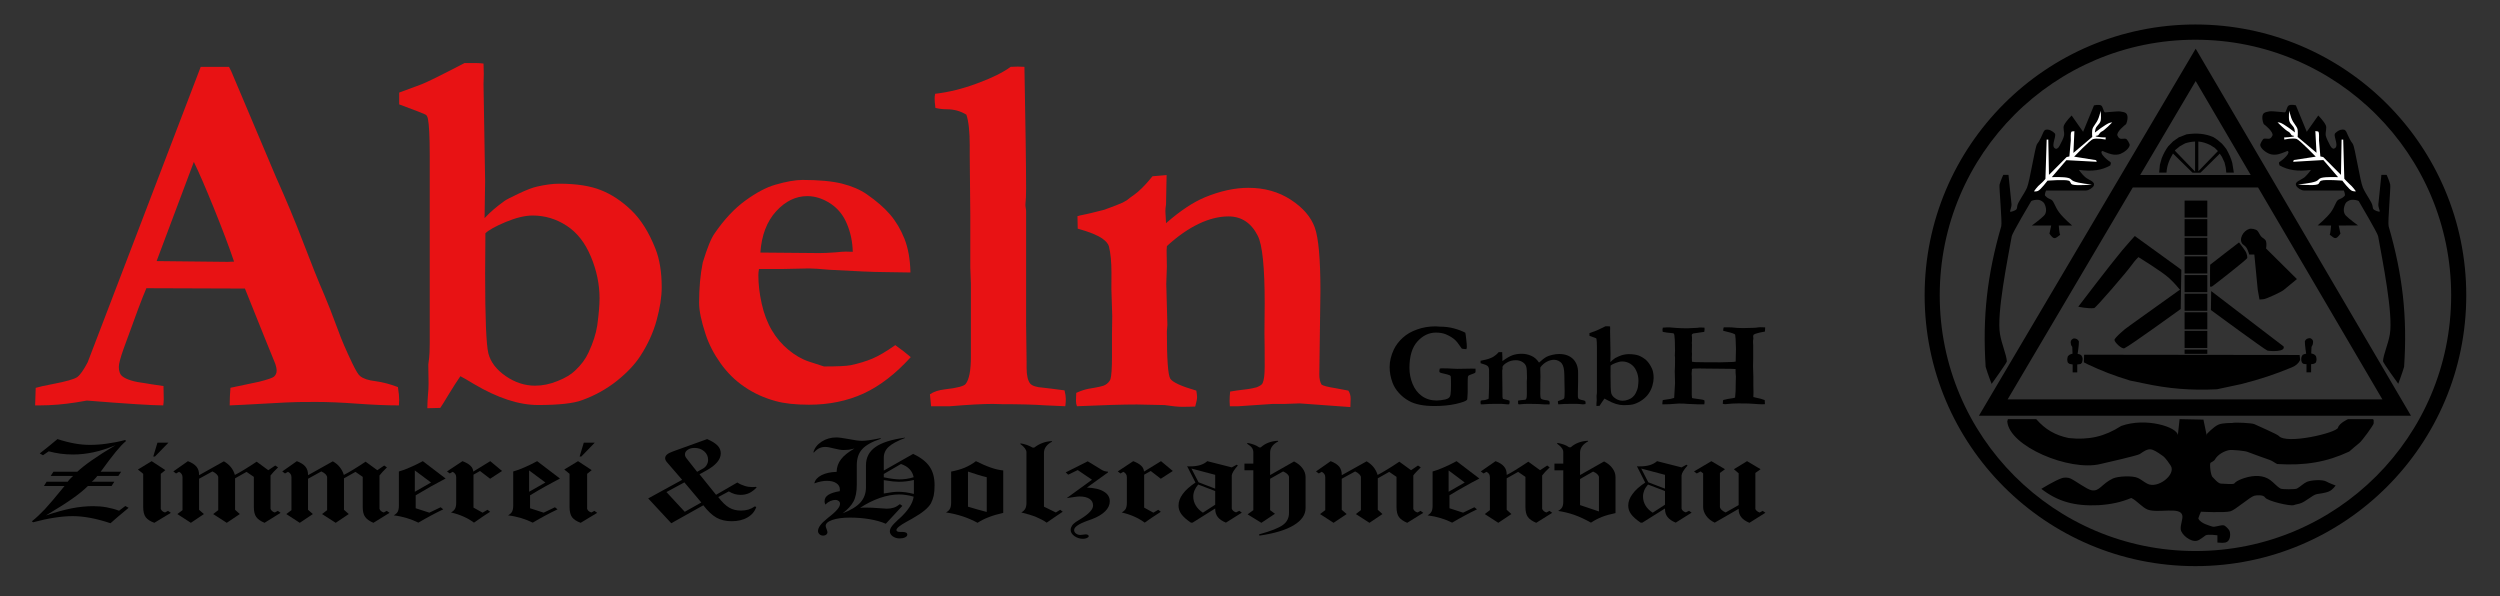 <?xml version="1.0" encoding="UTF-8" standalone="no"?><!DOCTYPE svg PUBLIC "-//W3C//DTD SVG 1.1//EN" "http://www.w3.org/Graphics/SVG/1.1/DTD/svg11.dtd"><svg width="100%" height="100%" viewBox="0 0 629 150" version="1.1" xmlns="http://www.w3.org/2000/svg" xmlns:xlink="http://www.w3.org/1999/xlink" xml:space="preserve" style="fill-rule:evenodd;clip-rule:evenodd;stroke-linejoin:round;stroke-miterlimit:1.414;"><rect x="0" y="0" width="629" height="150" fill="#333333" stroke="none"/><rect id="ArtBoard1" x="0" y="0" width="628.013" height="149.113" style="fill:none;"/><g><g><path d="M8.018,131.159c1.053,-0.822 2.132,-1.843 3.256,-3.025c1.11,-1.201 2.767,-3.146 4.97,-5.863l-5.189,0l0.674,-1.072l5.298,0c0.199,-0.257 0.398,-0.507 0.636,-0.745c0.218,-0.238 0.475,-0.475 0.732,-0.713l-5.644,0l0.693,-1.053l6.004,0c0.964,-0.893 2.203,-1.875 3.75,-2.948c1.529,-1.078 3.475,-2.311 5.844,-3.718c-1.933,0.803 -3.75,1.387 -5.497,1.766c-1.727,0.366 -3.442,0.565 -5.15,0.565c-1.079,0 -2.113,-0.07 -3.134,-0.199c-1.021,-0.147 -2.003,-0.327 -3.005,-0.603l-1.438,0.989l-0.816,-0.456c0.745,-0.565 1.49,-1.169 2.222,-1.766c0.745,-0.604 1.49,-1.201 2.235,-1.843c1.586,0.513 3.024,0.873 4.354,1.111c1.31,0.237 2.581,0.346 3.801,0.346c1.349,0 2.749,-0.089 4.245,-0.308c1.49,-0.199 3.037,-0.494 4.623,-0.912l0.238,0.238c-0.751,0.616 -1.586,1.509 -2.549,2.678c-0.97,1.181 -2.242,2.857 -3.841,5.06l5.151,0l-0.694,1.053l-5.298,0c-0.218,0.296 -0.456,0.565 -0.693,0.803c-0.231,0.257 -0.469,0.475 -0.707,0.655l5.677,0l-0.687,1.072l-5.953,0c-0.97,0.963 -2.28,2.042 -3.936,3.205c-1.657,1.168 -3.86,2.549 -6.621,4.206c2.421,-0.822 4.566,-1.4 6.46,-1.785c1.894,-0.366 3.693,-0.546 5.407,-0.546c1.162,0 2.293,0.09 3.384,0.289c1.092,0.205 2.132,0.475 3.134,0.86l1.58,-1.188l0.822,0.456c-1.201,0.983 -2.132,1.766 -2.807,2.35c-0.687,0.585 -1.252,1.092 -1.746,1.529c-1.856,-0.617 -3.564,-1.073 -5.099,-1.349c-1.548,-0.289 -2.999,-0.436 -4.405,-0.436c-1.419,0 -2.98,0.128 -4.675,0.404c-1.695,0.251 -3.461,0.655 -5.298,1.143l-0.308,-0.25Z"/><path d="M38.559,114.867l1.06,-3.5l2.767,0l-3.403,3.5l-0.424,0Zm1.894,13.158c0.077,0.218 0.199,0.398 0.366,0.546c0.18,0.167 0.399,0.276 0.707,0.366l0.751,-0.405l0.707,0.495l-4.149,2.511c-1.021,-0.366 -1.727,-0.835 -2.164,-1.4c-0.424,-0.585 -0.642,-1.439 -0.642,-2.588l0,-8.335l-1.329,-1.092l3.461,-2.094l3.442,2.254l-1.15,0.932l0,8.81Z"/><path d="M50.086,119.561l6.242,-3.493c0.725,0.417 1.31,0.905 1.766,1.471c0.456,0.565 0.783,1.22 1.001,1.952c0.675,-0.328 1.458,-0.784 2.331,-1.317c0.874,-0.526 1.927,-1.201 3.147,-2.016l2.928,2.145l1.753,-1.182l0.707,0.475c-0.437,0.418 -0.816,0.797 -1.143,1.143c-0.315,0.347 -0.565,0.643 -0.752,0.893l0,8.393c0.077,0.218 0.206,0.398 0.386,0.546c0.16,0.167 0.398,0.276 0.693,0.366l0.764,-0.405l0.688,0.495l-4.04,2.511c-1.001,-0.418 -1.695,-0.912 -2.093,-1.477c-0.398,-0.559 -0.597,-1.4 -0.597,-2.511l0,-7.571l-1.843,-1.259l-2.877,1.625l0,7.918l1.188,1.072l-3.282,2.203l-3.422,-2.203l1.277,-0.982l0,-8.284c0,-0.219 -0.128,-0.456 -0.398,-0.745c-0.257,-0.27 -0.623,-0.508 -1.059,-0.713l-3.365,1.843l0,7.809l1.22,1.072l-3.282,2.203l-3.403,-2.203l1.297,-0.982l0,-8.284c0,-0.309 -0.077,-0.578 -0.218,-0.797c-0.129,-0.205 -0.347,-0.404 -0.655,-0.565l-0.751,0.418l-0.688,-0.514l3.674,-2.582c1.001,0.379 1.714,0.855 2.151,1.381c0.437,0.533 0.655,1.201 0.655,2.023l0,0.128Z"/><path d="M77.5,119.561l6.242,-3.493c0.725,0.417 1.31,0.905 1.746,1.471c0.456,0.565 0.803,1.22 1.021,1.952c0.675,-0.328 1.439,-0.784 2.331,-1.317c0.874,-0.526 1.927,-1.201 3.147,-2.016l2.947,2.145l1.734,-1.182l0.687,0.475c-0.436,0.418 -0.796,0.797 -1.123,1.143c-0.315,0.347 -0.565,0.643 -0.752,0.893l0,8.393c0.077,0.218 0.206,0.398 0.366,0.546c0.18,0.167 0.418,0.276 0.713,0.366l0.745,-0.405l0.706,0.495l-4.058,2.511c-0.983,-0.418 -1.676,-0.912 -2.074,-1.477c-0.418,-0.559 -0.617,-1.4 -0.617,-2.511l0,-7.571l-1.823,-1.259l-2.89,1.625l0,7.918l1.201,1.072l-3.282,2.203l-3.435,-2.203l1.271,-0.982l0,-8.284c0,-0.219 -0.128,-0.456 -0.379,-0.745c-0.257,-0.27 -0.623,-0.508 -1.079,-0.713l-3.345,1.843l0,7.809l1.22,1.072l-3.294,2.203l-3.391,-2.203l1.297,-0.982l0,-8.284c0,-0.309 -0.077,-0.578 -0.218,-0.797c-0.129,-0.205 -0.347,-0.404 -0.655,-0.565l-0.752,0.418l-0.687,-0.514l3.673,-2.582c1.002,0.379 1.728,0.855 2.152,1.381c0.436,0.533 0.655,1.201 0.655,2.023l0,0.128Z"/><path d="M106.384,116.029l5.735,4.367c-1.163,0.604 -2.344,1.24 -3.564,1.914c-1.188,0.674 -2.518,1.438 -3.969,2.312l0,3.255l3.436,1.111l2.845,-1.361l0.655,0.526c-0.983,0.476 -1.985,0.964 -3.025,1.529c-1.034,0.546 -2.113,1.162 -3.237,1.817c-0.892,-0.449 -1.862,-0.835 -2.896,-1.143c-1.021,-0.308 -2.112,-0.546 -3.294,-0.693c0.469,-0.257 0.796,-0.566 1.002,-0.912c0.18,-0.379 0.289,-0.854 0.289,-1.49l0,-8.631c0.854,-0.237 1.785,-0.578 2.748,-1.014c0.983,-0.405 2.074,-0.951 3.275,-1.587Zm-2.016,7.7l4.078,-2.331l-4.078,-3.038l0,5.369Z"/><path d="M116.363,116.029c0.906,0.347 1.58,0.726 1.998,1.15c0.443,0.398 0.661,0.886 0.712,1.47l4.277,-2.62l2.967,2.473l-2.999,1.952l-2.549,-1.952l-1.638,0.931l0,8.284l2.293,1.271l1.233,-0.725l0.661,0.507c-0.751,0.456 -1.438,0.931 -2.093,1.368c-0.675,0.436 -1.33,0.912 -1.972,1.361c-0.783,-0.578 -1.637,-1.092 -2.601,-1.509c-0.944,-0.437 -2.003,-0.783 -3.185,-1.053c0.475,-0.257 0.803,-0.565 1.002,-0.912c0.199,-0.366 0.308,-0.873 0.308,-1.49l0,-6.466c0,-0.309 -0.07,-0.578 -0.218,-0.784c-0.148,-0.218 -0.366,-0.417 -0.655,-0.578l-0.745,0.418l-0.694,-0.514l3.898,-2.582Z"/><path d="M135.147,116.029l5.734,4.367c-1.162,0.604 -2.35,1.24 -3.551,1.914c-1.201,0.674 -2.53,1.438 -3.969,2.312l0,3.255l3.423,1.111l2.839,-1.361l0.655,0.526c-0.964,0.476 -1.985,0.964 -3.019,1.529c-1.04,0.546 -2.112,1.162 -3.223,1.817c-0.912,-0.449 -1.875,-0.835 -2.896,-1.143c-1.034,-0.308 -2.126,-0.546 -3.314,-0.693c0.475,-0.257 0.803,-0.566 1.002,-0.912c0.186,-0.379 0.295,-0.854 0.295,-1.49l0,-8.631c0.854,-0.237 1.785,-0.578 2.768,-1.014c0.982,-0.405 2.055,-0.951 3.256,-1.587Zm-2.023,7.7l4.097,-2.331l-4.097,-3.038l0,5.369Z"/><path d="M145.832,114.867l1.053,-3.5l2.768,0l-3.403,3.5l-0.418,0Zm1.894,13.158c0.071,0.218 0.199,0.398 0.36,0.546c0.186,0.167 0.424,0.276 0.713,0.366l0.745,-0.405l0.713,0.495l-4.156,2.511c-1.014,-0.366 -1.727,-0.835 -2.163,-1.4c-0.418,-0.585 -0.636,-1.439 -0.636,-2.588l0,-8.335l-1.329,-1.092l3.461,-2.094l3.436,2.254l-1.144,0.932l0,8.81Z"/><path d="M175.391,118.707l1.426,-0.783c0.417,-0.219 0.744,-0.527 0.982,-0.931c0.231,-0.398 0.36,-0.816 0.36,-1.291c0,-0.854 -0.328,-1.586 -0.983,-2.151c-0.674,-0.578 -1.47,-0.854 -2.44,-0.854c-0.655,0 -1.233,0.147 -1.708,0.475c-0.475,0.308 -0.694,0.706 -0.694,1.162c0,0.167 0.02,0.347 0.109,0.514c0.078,0.18 0.187,0.359 0.328,0.526l2.62,3.333Zm-3.108,10.063l4.168,-2.344l-4.258,-5.06l-4.514,2.434l4.604,4.97Zm4.675,-1.638l-8.066,4.515l-5.805,-6.242l8.541,-4.681l-3.879,-4.496c-0.147,-0.179 -0.237,-0.366 -0.308,-0.507c-0.058,-0.148 -0.09,-0.295 -0.09,-0.436c0,-0.347 0.161,-0.655 0.469,-0.932c0.308,-0.269 0.841,-0.545 1.605,-0.815l8.496,-3.063c1.22,0.533 2.094,1.079 2.627,1.644c0.545,0.558 0.796,1.213 0.796,1.965c0,0.764 -0.308,1.509 -0.925,2.234c-0.623,0.732 -1.548,1.439 -2.787,2.113l-1.637,0.893l4.167,5.169l5.349,-3.095c0.585,0.385 1.208,0.655 1.843,0.854c0.636,0.205 1.272,0.295 1.876,0.295c0.269,0 0.468,0 0.597,-0.019c0.128,0 0.237,-0.019 0.327,-0.038l0.238,0.128c-0.584,0.636 -1.22,1.111 -1.875,1.438c-0.674,0.309 -1.4,0.456 -2.164,0.456c-0.495,0 -0.983,-0.057 -1.477,-0.199c-0.508,-0.147 -1.002,-0.366 -1.509,-0.674l-2.659,1.419c0.963,1.272 1.875,2.145 2.749,2.659c0.854,0.507 1.855,0.745 2.986,0.745c0.674,0 1.29,-0.09 1.875,-0.257c0.565,-0.18 1.111,-0.456 1.599,-0.796l0.366,0.141c-0.379,1.13 -1.111,2.003 -2.222,2.639c-1.092,0.642 -2.421,0.951 -4.001,0.951c-1.438,0 -2.716,-0.296 -3.789,-0.893c-1.072,-0.604 -2.183,-1.638 -3.313,-3.115Z"/><path d="M222.359,124.166c0.802,-0.148 1.509,-0.257 2.093,-0.328c0.597,-0.071 1.092,-0.109 1.529,-0.109c0.597,0 1.22,0.058 1.855,0.128c0.655,0.09 1.349,0.238 2.094,0.418l0,-3.513c-0.674,0.161 -1.31,0.27 -1.946,0.347c-0.623,0.071 -1.22,0.109 -1.824,0.109c-0.398,0 -0.905,-0.038 -1.528,-0.09c-0.597,-0.077 -1.361,-0.186 -2.273,-0.327l0,3.365Zm0,-4.078c0.912,0.18 1.676,0.327 2.312,0.398c0.616,0.077 1.181,0.128 1.676,0.128c0.545,0 1.11,-0.051 1.708,-0.128c0.603,-0.09 1.201,-0.231 1.823,-0.417c-0.167,-0.797 -0.494,-1.471 -1.021,-2.017c-0.526,-0.565 -1.258,-1.002 -2.17,-1.31l-4.328,2.511l0,0.835Zm0.507,11.687c-1.13,-0.494 -2.492,-0.873 -4.078,-1.149c-1.579,-0.27 -3.236,-0.398 -4.97,-0.398c-1.779,0 -3.256,0.199 -4.386,0.584c-1.13,0.398 -1.689,0.893 -1.689,1.509c0,0.161 0.071,0.417 0.218,0.784c0.142,0.346 0.219,0.616 0.219,0.802c0,0.251 -0.109,0.45 -0.296,0.617c-0.179,0.147 -0.456,0.237 -0.764,0.237c-0.359,0 -0.655,-0.109 -0.924,-0.327c-0.257,-0.238 -0.386,-0.514 -0.386,-0.822c0,-0.874 0.745,-1.907 2.261,-3.108c0.179,-0.148 0.308,-0.257 0.398,-0.334c1.021,-0.777 1.746,-1.451 2.202,-1.997c0.456,-0.546 0.675,-1.002 0.675,-1.407c0,-0.289 -0.09,-0.526 -0.309,-0.706c-0.218,-0.167 -0.494,-0.276 -0.822,-0.276c-0.455,0 -0.892,0.109 -1.31,0.276c-0.398,0.18 -0.834,0.475 -1.258,0.893c-0.071,-0.148 -0.109,-0.296 -0.141,-0.437c-0.039,-0.148 -0.039,-0.295 -0.039,-0.437c0,-0.642 0.289,-1.149 0.931,-1.567c0.617,-0.398 1.561,-0.712 2.877,-0.931c0,-0.032 0.013,-0.109 0.013,-0.16c0.019,-0.058 0.019,-0.148 0.019,-0.276c0,-0.655 -0.289,-1.182 -0.892,-1.58c-0.598,-0.405 -1.381,-0.584 -2.364,-0.584c-0.456,0 -0.931,0.038 -1.457,0.147c-0.527,0.109 -1.092,0.251 -1.709,0.488c0.18,-0.854 0.778,-1.528 1.818,-2.074c1.04,-0.507 2.292,-0.783 3.789,-0.822c0.032,-1.201 0.398,-2.254 1.111,-3.166c0.687,-0.905 1.798,-1.817 3.384,-2.71c-0.514,0.129 -0.983,0.238 -1.419,0.309c-0.456,0.038 -0.893,0.07 -1.349,0.07c-0.546,0 -1.329,-0.122 -2.331,-0.379c-1.021,-0.276 -1.766,-0.398 -2.254,-0.398c-0.546,0 -1.06,0.109 -1.516,0.328c-0.455,0.231 -0.905,0.578 -1.329,1.072l-0.141,-0.038c0.289,-1.092 0.982,-1.985 2.074,-2.691c1.111,-0.713 2.331,-1.06 3.712,-1.06c0.616,0 1.657,0.148 3.134,0.418c1.438,0.295 2.562,0.436 3.345,0.436c0.418,0 1.002,-0.051 1.696,-0.141c0.693,-0.09 1.656,-0.276 2.908,-0.526l0.129,0.141c-2.222,0.732 -3.782,1.605 -4.714,2.62c-0.924,1.002 -1.367,2.35 -1.367,4.065l0,4.874c0,1.785 -0.27,3.185 -0.816,4.206c-0.526,1.002 -1.438,2.003 -2.729,2.986c2.055,-0.783 3.545,-1.695 4.476,-2.729c0.912,-1.041 1.38,-2.293 1.38,-3.789l0,-5.535c0,-1.946 0.784,-3.475 2.351,-4.585c1.547,-1.111 4.026,-1.914 7.41,-2.383l0.09,0.071c-1.965,0.745 -3.352,1.49 -4.167,2.26c-0.803,0.745 -1.201,1.651 -1.201,2.71l0,3.237l7.391,-4.2c1.907,0.905 3.294,1.965 4.129,3.204c0.841,1.214 1.259,2.762 1.259,4.675c0,1.073 -0.077,1.946 -0.219,2.62c-0.147,0.674 -0.385,1.31 -0.693,1.933c-0.636,1.143 -2.145,2.402 -4.515,3.731l-0.237,0.148c-0.308,0.18 -0.745,0.417 -1.31,0.725c-1.747,0.964 -2.62,1.657 -2.62,2.132c0,0.161 0.07,0.27 0.237,0.36c0.161,0.077 0.399,0.109 0.707,0.109l0.546,0c0.436,0 0.751,0.077 0.95,0.186c0.199,0.11 0.289,0.289 0.289,0.527c0,0.238 -0.18,0.456 -0.546,0.655c-0.379,0.18 -0.835,0.27 -1.38,0.27c-0.655,0 -1.24,-0.18 -1.734,-0.527c-0.469,-0.347 -0.726,-0.764 -0.726,-1.252c0,-0.366 0.129,-0.764 0.437,-1.188c0.289,-0.437 0.854,-1.015 1.708,-1.817l0.167,-0.129c2.222,-2.003 3.442,-3.859 3.679,-5.587c-0.642,-0.199 -1.258,-0.346 -1.875,-0.417c-0.623,-0.109 -1.207,-0.148 -1.804,-0.148c-1.509,0 -3.095,0.289 -4.804,0.874c-1.695,0.584 -3.371,1.419 -4.989,2.491c0.199,-0.019 0.456,-0.032 0.706,-0.051c0.238,0 0.604,0 1.079,0c0.764,0 1.708,0.032 2.8,0.128c1.092,0.09 1.785,0.141 2.113,0.141c0.655,0 1.258,-0.089 1.804,-0.269c0.527,-0.186 1.015,-0.475 1.509,-0.874l0.617,0.437l-4.168,4.495Z"/><path d="M245.952,131.538c-1.15,-0.617 -2.389,-1.182 -3.738,-1.619c-1.342,-0.436 -2.748,-0.783 -4.199,-0.982c0.488,-0.276 0.815,-0.584 1.001,-0.951c0.199,-0.359 0.289,-0.892 0.289,-1.598l0,-7.739c1.253,-0.237 2.402,-0.565 3.423,-0.982c1.021,-0.437 1.965,-0.983 2.819,-1.638c1.349,0.675 2.588,1.221 3.75,1.619c1.15,0.404 2.184,0.635 3.115,0.712l0,10.686c-1.31,0.289 -2.53,0.636 -3.59,1.053c-1.091,0.405 -2.035,0.893 -2.87,1.439Zm-2.408,-4.059c0.873,0.27 1.714,0.507 2.478,0.726c0.784,0.218 1.509,0.424 2.242,0.603l0,-8.739c-0.733,-0.161 -1.458,-0.379 -2.242,-0.617c-0.764,-0.237 -1.605,-0.507 -2.478,-0.803l0,8.83Z"/><path d="M260.221,112.607c0.674,-0.508 1.361,-0.912 2.093,-1.163c0.706,-0.276 1.49,-0.423 2.312,-0.456l0.09,0.129c-0.675,0.34 -1.182,0.764 -1.529,1.233c-0.366,0.494 -0.526,1.021 -0.526,1.605l0,13.524l2.986,1.458l1.111,-0.674l0.616,0.488c-0.712,0.475 -1.4,0.95 -2.055,1.387c-0.674,0.436 -1.329,0.892 -1.971,1.361c-0.745,-0.526 -1.638,-0.995 -2.652,-1.419c-1.021,-0.417 -2.28,-0.796 -3.738,-1.143c0.456,-0.257 0.784,-0.565 0.989,-0.931c0.199,-0.366 0.309,-0.854 0.309,-1.471l0,-12.779c0,-0.295 -0.148,-0.623 -0.405,-0.982c-0.27,-0.347 -0.655,-0.732 -1.162,-1.079l0.128,-0.141c0.527,0.089 1.034,0.218 1.509,0.378c0.495,0.187 0.983,0.405 1.477,0.675l0.418,0Z"/><path d="M268.376,125.328l6.37,-4.624l-3.589,-2.433l-2.402,1.162l-0.617,-0.584l5.536,-2.781l3.365,2.055c0.257,0.18 0.546,0.308 0.822,0.398c0.289,0.09 0.578,0.128 0.892,0.148l0.033,0.18l-5.318,3.827c1.824,0.07 3.243,0.379 4.245,1.002c1.021,0.597 1.509,1.419 1.509,2.453c0,0.892 -0.379,1.727 -1.162,2.51c-0.784,0.765 -1.856,1.42 -3.262,1.953c-0.289,0.109 -0.687,0.25 -1.214,0.436c-2.222,0.797 -3.333,1.58 -3.333,2.331c0,0.328 0.141,0.636 0.469,0.874c0.315,0.231 0.661,0.359 1.079,0.359c0.18,0 0.417,-0.019 0.706,-0.07c0.308,-0.058 0.527,-0.071 0.674,-0.071c0.219,0 0.405,0.032 0.527,0.122c0.148,0.077 0.218,0.186 0.218,0.315c0,0.18 -0.141,0.327 -0.436,0.469c-0.289,0.128 -0.617,0.205 -1.002,0.205c-0.796,0 -1.509,-0.238 -2.145,-0.674c-0.636,-0.456 -0.963,-0.983 -0.963,-1.567c0,-0.347 0.109,-0.694 0.327,-1.04c0.219,-0.347 0.546,-0.655 0.983,-0.964c0.289,-0.179 0.706,-0.456 1.291,-0.802c2.022,-1.253 3.037,-2.364 3.037,-3.314c0,-0.726 -0.289,-1.291 -0.886,-1.689c-0.584,-0.385 -1.426,-0.603 -2.517,-0.603c-0.27,0 -0.655,0.038 -1.143,0.109c-0.514,0.057 -1.201,0.167 -2.094,0.308Z"/><path d="M285.124,116.029c0.905,0.347 1.56,0.726 1.997,1.15c0.443,0.398 0.661,0.886 0.713,1.47l4.276,-2.62l2.967,2.473l-3.018,1.952l-2.53,-1.952l-1.657,0.931l0,8.284l2.312,1.271l1.233,-0.725l0.642,0.507c-0.732,0.456 -1.419,0.931 -2.093,1.368c-0.675,0.436 -1.31,0.912 -1.953,1.361c-0.783,-0.578 -1.656,-1.092 -2.6,-1.509c-0.964,-0.437 -2.023,-0.783 -3.185,-1.053c0.455,-0.257 0.802,-0.565 1.001,-0.912c0.18,-0.366 0.289,-0.873 0.289,-1.49l0,-6.466c0,-0.309 -0.07,-0.578 -0.218,-0.784c-0.128,-0.218 -0.347,-0.417 -0.655,-0.578l-0.726,0.418l-0.693,-0.514l3.898,-2.582Z"/><path d="M305.744,127.935l-5.696,3.564l-0.418,0c-1.13,-0.764 -1.914,-1.47 -2.402,-2.145c-0.475,-0.655 -0.712,-1.368 -0.712,-2.151c0,-0.982 0.346,-1.946 1.059,-2.909c0.707,-0.982 1.779,-1.933 3.198,-2.877l-2.093,-4.116c0.096,0 0.186,0.019 0.314,0.038c0.11,0 0.289,0 0.508,0c0.931,0 1.746,-0.109 2.478,-0.327c0.726,-0.238 1.31,-0.546 1.779,-0.983l6.152,1.567l1.239,-0.674l0.296,0.199c-0.514,0.584 -0.873,1.053 -1.111,1.439c-0.238,0.385 -0.366,0.725 -0.424,1.04l0,8.367c0.058,0.225 0.186,0.405 0.366,0.565c0.18,0.167 0.418,0.296 0.712,0.386l0.817,-0.399l0.635,0.469l-4,2.511c-0.932,-0.379 -1.606,-0.854 -2.042,-1.4c-0.418,-0.546 -0.655,-1.22 -0.655,-2.035l0,-0.129Zm0,-0.95l0,-3.436l-4.277,-1.637c-0.418,0.488 -0.726,0.982 -0.925,1.47c-0.205,0.495 -0.315,1.021 -0.315,1.529c0,0.841 0.219,1.586 0.623,2.26c0.398,0.687 1.002,1.291 1.798,1.817l3.096,-2.003Zm-4.187,-5.638l4.187,1.599l0,-3.475l-5.985,-1.586l1.798,3.462Z"/><path d="M315.337,128.353l0,-10.031l-2.234,0l0,-1.676l2.234,0l0,-2.858c0,-0.417 -0.128,-0.783 -0.346,-1.111c-0.219,-0.327 -0.636,-0.668 -1.234,-1.053l0.142,-0.18c0.604,0.11 1.13,0.251 1.624,0.437c0.469,0.161 0.886,0.398 1.272,0.674l0.418,0c0.584,-0.533 1.22,-0.912 1.932,-1.188c0.707,-0.269 1.51,-0.436 2.364,-0.468l0.109,0.16c-0.674,0.328 -1.201,0.745 -1.548,1.239c-0.347,0.476 -0.507,1.002 -0.507,1.58l0,5.645l6.023,-3.423c0.912,0.456 1.619,1.021 2.132,1.734c0.508,0.668 0.764,1.419 0.764,2.164l0,7.847c0,1.689 -1.001,3.108 -2.986,4.309c-1.965,1.188 -4.841,2.061 -8.63,2.607l-0.071,-0.327c3.005,-0.822 5.003,-1.618 6.004,-2.37c1.021,-0.745 1.516,-1.766 1.516,-3.037l0,-8.99c0,-0.219 -0.129,-0.476 -0.405,-0.752c-0.269,-0.25 -0.635,-0.488 -1.072,-0.674l-3.275,1.843l0,7.899l1.22,0.911l-3.423,2.274l-3.461,-2.132l1.438,-1.053Z"/><path d="M337.582,119.561l6.261,-3.493c0.713,0.417 1.291,0.905 1.747,1.471c0.456,0.565 0.783,1.22 1.021,1.952c0.655,-0.328 1.438,-0.784 2.312,-1.317c0.892,-0.526 1.932,-1.201 3.146,-2.016l2.954,2.145l1.747,-1.182l0.693,0.475c-0.436,0.418 -0.822,0.797 -1.13,1.143c-0.327,0.347 -0.584,0.643 -0.745,0.893l0,8.393c0.071,0.218 0.18,0.398 0.36,0.546c0.167,0.167 0.404,0.276 0.713,0.366l0.744,-0.405l0.694,0.495l-4.046,2.511c-0.982,-0.418 -1.689,-0.912 -2.093,-1.477c-0.398,-0.559 -0.597,-1.4 -0.597,-2.511l0,-7.571l-1.837,-1.259l-2.877,1.625l0,7.918l1.182,1.072l-3.275,2.203l-3.423,-2.203l1.272,-0.982l0,-8.284c0,-0.219 -0.129,-0.456 -0.399,-0.745c-0.256,-0.27 -0.616,-0.508 -1.053,-0.713l-3.371,1.843l0,7.809l1.239,1.072l-3.294,2.203l-3.403,-2.203l1.31,-0.982l0,-8.284c0,-0.309 -0.078,-0.578 -0.219,-0.797c-0.147,-0.205 -0.366,-0.404 -0.655,-0.565l-0.745,0.418l-0.713,-0.514l3.693,-2.582c1.002,0.379 1.715,0.855 2.151,1.381c0.418,0.533 0.636,1.201 0.636,2.023l0,0.128Z"/><path d="M366.473,116.029l5.734,4.367c-1.168,0.604 -2.35,1.24 -3.532,1.914c-1.22,0.674 -2.549,1.438 -3.987,2.312l0,3.255l3.422,1.111l2.839,-1.361l0.655,0.526c-0.964,0.476 -1.965,0.964 -3.006,1.529c-1.034,0.546 -2.125,1.162 -3.236,1.817c-0.893,-0.449 -1.856,-0.835 -2.896,-1.143c-1.021,-0.308 -2.132,-0.546 -3.295,-0.693c0.456,-0.257 0.784,-0.566 0.983,-0.912c0.199,-0.379 0.289,-0.854 0.289,-1.49l0,-8.631c0.873,-0.237 1.785,-0.578 2.768,-1.014c0.982,-0.405 2.074,-0.951 3.262,-1.587Zm-2.004,7.7l4.059,-2.331l-4.059,-3.038l0,5.369Z"/><path d="M379.085,120.345l0,7.918l1.181,1.072l-3.294,2.203l-3.403,-2.203l1.29,-0.982l0,-8.284c0,-0.309 -0.07,-0.578 -0.199,-0.797c-0.141,-0.205 -0.359,-0.404 -0.655,-0.565l-0.745,0.418l-0.693,-0.514l3.718,-2.582c0.983,0.366 1.689,0.822 2.126,1.349c0.456,0.527 0.674,1.201 0.674,1.984l0,0.129c0.616,-0.296 1.348,-0.713 2.164,-1.22c0.822,-0.514 1.914,-1.201 3.281,-2.113l2.948,2.145l1.804,-1.182l0.617,0.475c-0.437,0.418 -0.822,0.797 -1.15,1.143c-0.308,0.347 -0.565,0.643 -0.745,0.893l0,8.393c0.09,0.199 0.2,0.385 0.399,0.546c0.186,0.18 0.404,0.289 0.674,0.366l0.764,-0.405l0.694,0.495l-4.02,2.511c-1.002,-0.418 -1.715,-0.912 -2.113,-1.477c-0.405,-0.559 -0.604,-1.4 -0.604,-2.511l0,-7.571l-1.836,-1.259l-2.877,1.625Z"/><path d="M397.541,127.081l4.752,1.599l0,-8.611c0,-0.238 -0.129,-0.469 -0.399,-0.745c-0.256,-0.257 -0.616,-0.488 -1.072,-0.675l-3.281,1.876l0,6.556Zm-5.529,1.471c0.468,-0.238 0.796,-0.546 1.014,-0.893c0.206,-0.379 0.296,-0.854 0.296,-1.471l0,-7.847l-2.222,0l0,-1.695l2.222,0l0,-2.89c0,-0.366 -0.129,-0.713 -0.405,-1.059c-0.25,-0.36 -0.655,-0.707 -1.162,-1.073l0.128,-0.18c0.597,0.11 1.143,0.251 1.618,0.418c0.476,0.18 0.912,0.398 1.278,0.674l0.437,0c0.559,-0.514 1.201,-0.893 1.926,-1.169c0.713,-0.269 1.497,-0.436 2.37,-0.468l0.071,0.141c-0.655,0.347 -1.163,0.764 -1.509,1.239c-0.366,0.495 -0.533,1.021 -0.533,1.599l0,5.645l6.049,-3.423c0.886,0.456 1.618,1.021 2.106,1.734c0.514,0.668 0.764,1.419 0.764,2.183l0,9.08c-1.252,0.257 -2.382,0.566 -3.384,0.951c-1.021,0.398 -1.946,0.892 -2.787,1.451c-1.4,-0.796 -2.8,-1.451 -4.18,-1.946c-1.368,-0.475 -2.736,-0.802 -4.097,-1.001Z"/><path d="M418.912,127.935l-5.696,3.564l-0.437,0c-1.111,-0.764 -1.913,-1.47 -2.402,-2.145c-0.475,-0.655 -0.712,-1.368 -0.712,-2.151c0,-0.982 0.346,-1.946 1.078,-2.909c0.688,-0.982 1.766,-1.933 3.186,-2.877l-2.081,-4.116c0.077,0 0.167,0.019 0.295,0.038c0.11,0 0.289,0 0.508,0c0.931,0 1.746,-0.109 2.478,-0.327c0.726,-0.238 1.31,-0.546 1.786,-0.983l6.164,1.567l1.221,-0.674l0.295,0.199c-0.514,0.584 -0.873,1.053 -1.111,1.439c-0.218,0.385 -0.366,0.725 -0.405,1.04l0,8.367c0.058,0.225 0.167,0.405 0.347,0.565c0.186,0.167 0.424,0.296 0.732,0.386l0.797,-0.399l0.655,0.469l-4.001,2.511c-0.931,-0.379 -1.618,-0.854 -2.042,-1.4c-0.437,-0.546 -0.655,-1.22 -0.655,-2.035l0,-0.129Zm0,-0.95l0,-3.436l-4.277,-1.637c-0.417,0.488 -0.745,0.982 -0.944,1.47c-0.199,0.495 -0.308,1.021 -0.308,1.529c0,0.841 0.218,1.586 0.616,2.26c0.398,0.687 1.002,1.291 1.818,1.817l3.095,-2.003Zm-4.2,-5.638l4.2,1.599l0,-3.475l-5.985,-1.586l1.785,3.462Z"/><path d="M432.731,127.479c0,0.257 0.129,0.507 0.379,0.764c0.276,0.276 0.623,0.508 1.06,0.694l3.275,-1.856l0,-7.995l-1.201,-1.034l3.313,-2.023l3.404,2.023l-1.31,0.944l0,9.029c0,0.128 0.109,0.289 0.308,0.475c0.199,0.18 0.456,0.347 0.764,0.456l0.764,-0.424l0.694,0.476l-4.026,2.53c-0.925,-0.379 -1.619,-0.854 -2.055,-1.42c-0.437,-0.545 -0.655,-1.2 -0.655,-1.965l0,-0.128l-6.024,3.474c-0.912,-0.437 -1.625,-0.995 -2.132,-1.708c-0.507,-0.713 -0.783,-1.458 -0.783,-2.241l0,-8.464l-0.636,-0.475l-0.963,0.514l-0.694,-0.514l4.367,-2.582l3.423,2.023l-1.272,0.944l0,8.483Z"/></g><g><path d="M8.839,101.999l0.143,-4.416c0.827,-0.257 2.282,-0.582 4.353,-0.97c3.349,-0.645 5.368,-1.227 6.081,-1.729c0.725,-0.519 1.598,-1.746 2.636,-3.72l13.082,-34.174l15.364,-40.171l7.115,0l0.598,1.181l11.257,26.621c2.539,5.66 4.838,11.142 6.858,16.46c2.037,5.323 3.765,9.67 5.237,13.036c0.873,2.02 2.054,5.049 3.561,9.123c0.775,2.185 1.974,4.946 3.56,8.261c0.872,1.797 1.517,2.847 1.939,3.138c0.793,0.633 2.054,1.055 3.817,1.261c1.746,0.228 3.634,0.713 5.677,1.489c0.222,1.426 0.319,2.493 0.319,3.189c0,0.291 -0.011,0.776 -0.062,1.421c-3.201,0 -6.727,-0.16 -10.578,-0.44c-3.845,-0.291 -7.325,-0.433 -10.383,-0.433c-3.429,0 -5.883,0.034 -7.406,0.131l-11.045,0.599l-3.172,0.143c0,-1.535 0.068,-3.007 0.194,-4.433l7.2,-1.518c2.185,-0.553 3.429,-0.987 3.765,-1.295c0.439,-0.405 0.651,-0.907 0.651,-1.455c0,-0.565 -0.115,-1.13 -0.326,-1.729l-2.573,-6.327l-5.077,-12.642l-24.79,-0.086c-0.924,2.071 -2.818,7.137 -5.71,15.17c-0.811,2.282 -1.227,3.817 -1.227,4.627c0,1.118 0.302,1.911 0.901,2.379c1.022,0.805 2.916,1.392 5.728,1.729c0.388,0.08 1.923,0.325 4.61,0.713c0.046,1.597 0.063,2.699 0.063,3.332c0,0.485 -0.046,0.987 -0.131,1.535c-2.682,0 -9.089,-0.406 -19.21,-1.216l-2.687,0.457c-3.183,0.502 -6.259,0.759 -9.168,0.759l-1.164,0Zm30.563,-36.309c10.092,0.132 16.06,0.194 17.874,0.194l1.614,-0.062c-1.294,-3.834 -2.989,-8.296 -5.06,-13.408c-2.071,-5.111 -3.754,-9.008 -5.06,-11.678l-9.368,24.954Z" style="fill:#e81214;"/><path d="M100.436,23.291l5.552,-2.054c1.386,-0.519 5.009,-2.316 10.879,-5.369l2.847,0c0.731,0 1.392,0.046 1.94,0.126c0.051,1.261 0.069,2.122 0.069,2.59l-0.069,2.653l0.405,24.321l-0.142,9.334c1.26,-1.392 2.926,-2.83 5.014,-4.336c0.434,-0.308 1.615,-0.924 3.572,-1.843c1.94,-0.924 3.491,-1.523 4.672,-1.78c2.071,-0.468 3.914,-0.713 5.517,-0.713c4.285,0 7.777,0.536 10.492,1.62c2.705,1.067 5.261,2.762 7.668,5.078c2.408,2.311 4.433,5.546 6.065,9.688c1.038,2.618 1.569,5.836 1.569,9.653c0,2.459 -0.434,5.226 -1.278,8.312c-0.839,3.087 -2.214,6.099 -4.125,9.043c-1.375,2.1 -3.343,4.188 -5.871,6.207c-2.539,2.02 -5.448,3.657 -8.729,4.85c-2.168,0.827 -5.87,1.232 -11.114,1.232c-4.803,0 -10.189,-1.763 -16.168,-5.306c-1.558,-0.952 -2.67,-1.586 -3.366,-1.94c-0.873,1.244 -1.826,2.75 -2.893,4.496c-1.055,1.763 -1.78,2.927 -2.168,3.475l-3.252,0.085c0,-1.055 0.063,-2.105 0.143,-3.172c0.114,-1.084 0.165,-2.099 0.165,-3.058l-0.068,-4.787l0.211,-1.665c0.08,-0.696 0.148,-1.906 0.148,-3.64l0,-47.302c0,-4.736 -0.165,-7.828 -0.468,-9.249c-0.097,-0.439 -0.245,-0.747 -0.484,-0.941c-0.246,-0.194 -2.494,-1.067 -6.733,-2.636l0,-2.972Zm21.692,35.401l-0.069,10.104c0,11.176 0.274,17.874 0.81,20.088c0.548,2.185 1.991,4.09 4.336,5.722c2.345,1.62 4.804,2.431 7.406,2.431c1.905,0 3.799,-0.388 5.711,-1.181c1.905,-0.759 3.36,-1.638 4.347,-2.591c1.523,-1.42 2.653,-2.926 3.383,-4.524c1.175,-2.51 1.906,-4.792 2.214,-6.858c0.388,-2.846 0.582,-5.111 0.582,-6.812c0,-3.525 -0.731,-7.051 -2.185,-10.509c-1.455,-3.48 -3.475,-6.081 -6.111,-7.782c-2.607,-1.694 -5.454,-2.555 -8.54,-2.555c-1.895,0 -4.142,0.536 -6.761,1.62c-2.585,1.084 -4.302,2.037 -5.123,2.847Z" style="fill:#e81214;"/><path d="M176.818,66.036c1.118,-3.674 2.105,-6.116 2.995,-7.331c2.408,-3.52 4.998,-6.27 7.748,-8.261c2.744,-1.992 5.22,-3.298 7.439,-3.948c2.859,-0.839 5.175,-1.227 6.938,-1.227c4.074,0 7.354,0.308 9.864,0.918c2.522,0.634 4.61,1.524 6.305,2.705c2.424,1.683 4.381,3.377 5.853,5.094c1.472,1.729 2.67,3.749 3.612,6.094c0.918,2.333 1.42,5.146 1.5,8.478l-7.194,-0.114c-1.991,0 -6.373,-0.194 -13.134,-0.565c-2.504,-0.228 -4.256,-0.343 -5.191,-0.343c-0.291,0 -2.636,0.052 -7.018,0.149l-5.58,0c-0.096,0.599 -0.148,1.129 -0.148,1.534c0,2.283 0.28,4.69 0.845,7.195c0.564,2.527 1.403,4.741 2.538,6.663c1.113,1.912 2.522,3.561 4.188,4.935c1.666,1.375 3.395,2.38 5.158,2.961l3.788,1.227c3.326,0 5.562,-0.097 6.675,-0.308c2.088,-0.434 3.914,-1.004 5.5,-1.666c1.586,-0.679 3.491,-1.791 5.756,-3.395c1.552,1.102 2.864,2.117 3.897,3.024c-3.817,4.205 -7.759,7.246 -11.85,9.14c-4.096,1.871 -8.672,2.83 -13.732,2.83c-3.429,0 -6.213,-0.308 -8.376,-0.907c-2.898,-0.776 -5.516,-1.974 -7.861,-3.577c-2.345,-1.581 -4.353,-3.572 -6.048,-5.951c-1.683,-2.362 -2.944,-4.804 -3.754,-7.308c-1.084,-3.281 -1.632,-5.905 -1.632,-7.891c0,-3.754 0.308,-7.148 0.919,-10.155Zm37.734,-2.687c-0.051,-2.425 -0.519,-4.753 -1.443,-6.972c-0.902,-2.214 -2.294,-3.942 -4.205,-5.192c-1.905,-1.226 -3.828,-1.843 -5.774,-1.843c-2.909,0 -5.511,1.261 -7.856,3.817c-2.327,2.556 -3.657,6.002 -3.965,10.384l14.817,0.131c0.935,0 2.276,-0.051 4.01,-0.177c1.244,-0.131 2.151,-0.194 2.653,-0.194c0.405,0 0.987,0.012 1.763,0.046Z" style="fill:#e81214;"/><path d="M233.973,99.203c0.97,-0.668 2.231,-1.067 3.817,-1.249c3.006,-0.337 4.741,-0.793 5.174,-1.358c0.873,-1.113 1.313,-3.395 1.313,-6.858l0,-18.205l-0.149,-4.319l0,-13.054l-0.142,-14.925l0,-2.573c0,-3.543 -0.28,-6.144 -0.845,-7.81c-1.517,-0.924 -3.138,-1.358 -4.883,-1.358c-1.033,0 -2.003,-0.114 -2.91,-0.342c-0.148,-1.067 -0.194,-1.877 -0.194,-2.391c0,-0.342 0.034,-0.73 0.131,-1.164c3.395,-0.388 6.938,-1.261 10.589,-2.624c3.674,-1.341 6.47,-2.733 8.41,-4.154l1.797,-0.062c0.388,0 0.952,0.011 1.666,0.062c0.273,14.908 0.422,25.098 0.422,30.615c0,1.631 -0.052,2.961 -0.166,3.948l0,0.388l0.166,1.209l0,28.629l0.125,9.425l0,1.552c0,1.86 0.308,3.172 0.907,3.931c0.52,0.582 1.621,0.924 3.287,1.032c0.901,0.103 2.681,0.309 5.351,0.668c0.223,0.901 0.32,1.632 0.32,2.179c0,0.44 -0.029,1.039 -0.126,1.815l-5.129,-0.229c-2.847,-0.194 -6.452,-0.291 -10.788,-0.291l-2.391,-0.062c-2.476,0 -6.03,0.194 -10.72,0.582l-4.741,0l-0.291,-3.007Z" style="fill:#e81214;"/><path d="M270.783,98.844c1.13,-0.514 2.168,-0.856 3.121,-1.033c2.407,-0.388 3.782,-0.696 4.17,-0.97c0.662,-0.388 1.084,-0.856 1.313,-1.426c0.256,-0.856 0.387,-2.762 0.387,-5.688l0,-5.631l0.063,-4.576l-0.211,-6.795l0.017,-4.091c0,-2.715 -0.211,-4.929 -0.644,-6.663c-0.183,-0.645 -0.714,-1.278 -1.638,-1.94c-1.226,-0.856 -3.28,-1.7 -6.207,-2.505l-0.063,-3.138c0.565,-0.165 1.067,-0.291 1.518,-0.359c0.45,-0.063 2.213,-0.485 5.254,-1.261c2.379,-0.873 3.931,-1.472 4.627,-1.808c0.211,-0.132 0.548,-0.326 1.033,-0.582c0.519,-0.457 1.118,-0.873 1.751,-1.313c1.307,-0.907 2.876,-2.47 4.701,-4.718l3.543,-0.296l-0.142,7.342c-0.114,0.748 -0.166,1.329 -0.166,1.763c0,0.342 0.052,1.347 0.166,2.995c3.571,-3.12 6.84,-5.288 9.767,-6.504c3.845,-1.586 7.502,-2.39 10.948,-2.39c4.057,0 7.617,0.998 10.692,3.007c3.069,2.002 5.061,4.336 6.013,6.971c0.953,2.636 1.421,7.942 1.421,15.946l-0.274,21.121c0,0.987 0.177,1.809 0.553,2.459c0.417,0.303 1.615,0.611 3.572,0.919l3.172,0.599c0.388,0.565 0.582,1.226 0.582,2.037c0,0.519 -0.017,1.215 -0.068,2.105l-12.757,-0.925l-3.772,0.132l-2.989,0l-8.586,0.582l-2.22,0c-0.045,-0.537 -0.062,-0.953 -0.062,-1.244c0,-0.747 0.034,-1.558 0.131,-2.442c0.599,-0.131 2.116,-0.342 4.541,-0.633c0.65,-0.097 1.375,-0.24 2.14,-0.451c0.884,-0.342 1.369,-0.696 1.5,-1.055c0.342,-0.725 0.519,-2.134 0.519,-4.188c0,-3.64 -0.017,-6.401 -0.063,-8.358l0.063,-7.508c0,-9.1 -0.582,-14.765 -1.746,-17.013c-1.637,-3.235 -4.09,-4.867 -7.359,-4.867c-2.425,0 -4.901,0.633 -7.486,1.86c-2.59,1.232 -5.277,3.092 -8.01,5.597l-0.08,1.101l0.069,4.074l-0.149,4.336l0.274,10.332l-0.125,1.62c0,7.035 0.291,10.994 0.856,11.901c0.582,0.907 2.75,1.906 6.549,3.007c0.126,0.741 0.194,1.278 0.194,1.62c0,0.513 -0.165,1.324 -0.468,2.391c-1.346,0.051 -2.476,0.062 -3.383,0.062c-0.918,0 -2.362,-0.142 -4.319,-0.433l-6.983,-0.149c-3.464,0 -8.506,0.149 -15.073,0.44c-0.16,-0.423 -0.245,-0.856 -0.245,-1.33c0,-0.353 0.017,-1.015 0.068,-2.036Z" style="fill:#e81214;"/></g><g><path d="M368.674,83.711c0.071,0.296 0.148,0.874 0.237,1.715c0.11,0.854 0.142,1.471 0.142,1.856c0,0.147 -0.032,0.347 -0.109,0.565c-0.437,-0.019 -0.835,-0.058 -1.143,-0.129c-0.803,-1.168 -1.368,-1.894 -1.696,-2.183c-0.616,-0.565 -1.419,-1.04 -2.363,-1.438c-0.713,-0.276 -1.528,-0.418 -2.44,-0.418c-1.766,0 -3.333,0.745 -4.681,2.235c-1.33,1.477 -2.004,3.699 -2.004,6.646c0,1.368 0.257,2.73 0.783,4.02c0.533,1.297 1.298,2.312 2.351,3.063c1.053,0.745 2.292,1.124 3.711,1.124c0.675,0 1.42,-0.109 2.184,-0.269c0.385,-0.078 0.713,-0.238 0.969,-0.476c0.161,-0.147 0.27,-0.398 0.328,-0.706c0.09,-0.584 0.128,-1.387 0.128,-2.46c0,-1.04 -0.019,-1.746 -0.057,-2.132c-0.071,-0.141 -0.148,-0.237 -0.219,-0.289c-0.07,-0.038 -0.289,-0.109 -0.636,-0.218l-1.419,-0.347c-0.308,-0.07 -0.494,-0.147 -0.565,-0.256c-0.038,-0.129 -0.038,-0.219 -0.038,-0.289c0,-0.129 0.038,-0.328 0.109,-0.585c0.186,-0.051 0.327,-0.07 0.404,-0.07c1.143,0 2.145,0.019 2.98,0.089c0.315,0.02 0.642,0.039 0.989,0.039l2.511,-0.039l1.053,-0.019c0.128,-0.019 0.475,0 1.06,0.019c0.012,0.277 0.012,0.495 0.012,0.675c0,0.109 -0.032,0.237 -0.109,0.366c-0.18,0.109 -0.488,0.218 -0.925,0.379c-0.417,0.147 -0.655,0.256 -0.712,0.308c-0.09,0.077 -0.161,0.186 -0.18,0.366c-0.039,0.167 -0.058,0.764 -0.058,1.766c0,1.181 0,1.875 0,2.113c-0.032,0.725 -0.071,1.162 -0.071,1.239c0,0.379 -0.038,0.597 -0.16,0.687c-0.295,0.295 -1.207,0.604 -2.755,0.97c-1.528,0.34 -3.326,0.526 -5.368,0.526c-1.42,0 -2.672,-0.109 -3.712,-0.327c-1.053,-0.219 -1.965,-0.527 -2.697,-0.951c-0.996,-0.545 -1.856,-1.233 -2.562,-2.035c-0.713,-0.784 -1.24,-1.638 -1.587,-2.569c-0.488,-1.31 -0.725,-2.62 -0.725,-3.93c0,-1.458 0.359,-2.928 1.072,-4.444c0.527,-1.072 1.272,-2.055 2.241,-2.928c0.944,-0.873 2.145,-1.567 3.584,-2.074c1.438,-0.526 3.005,-0.784 4.694,-0.784c0.218,0 0.565,0.02 1.021,0.071c1.291,0 2.511,0.148 3.622,0.456c1.13,0.308 2.061,0.675 2.806,1.072Z"/><path d="M372.565,100.806c0.097,-0.039 0.206,-0.071 0.347,-0.09c0.642,-0.019 1.13,-0.148 1.496,-0.308c0.09,-0.039 0.128,-0.097 0.142,-0.206c0.019,-0.09 0.038,-0.995 0.096,-2.71l0,-0.854l0.012,-1.528l-0.012,-1.606l0,-0.359c0,-0.456 -0.11,-0.822 -0.347,-1.041c-0.218,-0.218 -0.822,-0.455 -1.785,-0.725l0,-0.604c0.199,-0.038 0.437,-0.109 0.706,-0.16c0.989,-0.187 1.786,-0.456 2.428,-0.803c0.469,-0.276 0.963,-0.674 1.432,-1.22l0.88,0l0,0.237l0.051,1.201l-0.02,0.565l0.039,0.251c1.001,-0.745 1.856,-1.233 2.511,-1.471c0.674,-0.237 1.458,-0.366 2.312,-0.366c0.835,0 1.637,0.167 2.421,0.514c0.783,0.34 1.419,0.905 1.946,1.708c0.751,-0.693 1.387,-1.181 1.894,-1.458c0.347,-0.179 0.822,-0.346 1.438,-0.488c0.604,-0.147 1.182,-0.218 1.715,-0.218c1.49,0 2.639,0.417 3.513,1.252c0.834,0.841 1.271,1.985 1.271,3.423l0,2.389c0,0.488 -0.019,1.323 -0.051,2.511l0,1.143c0,0.199 0.07,0.404 0.199,0.584c0.398,0.18 0.745,0.289 1.053,0.328c0.218,0.019 0.417,0.109 0.604,0.218c0.019,0.167 0.051,0.308 0.089,0.437l-0.038,0.308c-0.289,0.038 -0.507,0.077 -0.617,0.077c-0.089,0 -0.346,-0.039 -0.783,-0.077c-0.417,-0.052 -0.963,-0.052 -1.618,-0.052c-1.606,0 -2.877,0.02 -3.808,0.129c-0.071,-0.257 -0.109,-0.437 -0.109,-0.604l0,-0.199c0.147,-0.07 0.603,-0.237 1.367,-0.514c0.142,-0.122 0.238,-0.231 0.251,-0.34c0.038,-0.257 0.077,-0.783 0.077,-1.605l-0.077,-4.219c-0.013,-0.694 -0.071,-1.278 -0.18,-1.734c-0.109,-0.456 -0.27,-0.835 -0.475,-1.092c-0.199,-0.27 -0.488,-0.475 -0.835,-0.655c-0.347,-0.16 -0.713,-0.257 -1.092,-0.257c-0.584,0 -1.201,0.167 -1.804,0.475c-0.617,0.328 -1.162,0.784 -1.638,1.42l-0.032,0.436l0.052,1.914l-0.039,1.567l0,1.49l-0.013,1.329c0,0.655 0.071,1.053 0.219,1.162c0.199,0.187 0.725,0.334 1.541,0.405l0.494,0.16c0.071,0.219 0.129,0.424 0.129,0.546c0,0.058 -0.02,0.186 -0.071,0.347l-0.456,-0.019l-0.642,0l-0.328,-0.013c-0.745,-0.058 -1.528,-0.109 -2.324,-0.109l-1.696,-0.02c-0.417,0 -1.13,0.02 -2.132,0.129l-0.289,-0.058l-0.038,-0.873c0.327,-0.09 0.893,-0.161 1.734,-0.219c0.051,-0.019 0.109,-0.038 0.199,-0.057c0.109,-0.142 0.18,-0.251 0.199,-0.328c0.051,-0.199 0.09,-0.616 0.09,-1.214l-0.019,-3.043l0.057,-0.803c0,-1.548 -0.077,-2.511 -0.186,-2.871c-0.141,-0.475 -0.449,-0.873 -0.925,-1.168c-0.475,-0.309 -1.04,-0.476 -1.695,-0.476c-0.874,0 -1.6,0.206 -2.254,0.604c-0.623,0.366 -0.982,0.713 -1.092,1.021c-0.019,0.109 -0.019,0.199 -0.019,0.251l0.019,0.167l0,0.128c0,0.09 -0.038,0.238 -0.089,0.417l0.051,4.296l0.019,2.242c0,0.07 0,0.199 0.038,0.378l0.091,0.238c0.289,0.071 0.545,0.148 0.745,0.18c0.378,0.077 0.692,0.167 0.891,0.257c0.02,0.167 0.033,0.289 0.033,0.366c0,0.128 -0.033,0.308 -0.11,0.546c-0.179,0 -0.307,0.019 -0.378,0.019c-0.11,0 -0.636,-0.058 -1.587,-0.129l-1.727,0c-0.834,0 -1.836,0.033 -3.005,0.129l-0.456,0c-0.032,-0.167 -0.051,-0.347 -0.07,-0.565c0,-0.077 0.019,-0.199 0.07,-0.366Z"/><path d="M399.909,83.801l1.348,-0.468c0.347,-0.11 1.24,-0.527 2.678,-1.24l0.687,0c0.186,0 0.347,0.019 0.475,0.039c0.02,0.289 0.02,0.468 0.02,0.578l-0.02,0.623l0.109,5.625l-0.038,2.145c0.295,-0.328 0.713,-0.655 1.22,-1.021c0.09,-0.052 0.405,-0.199 0.873,-0.418c0.476,-0.199 0.861,-0.347 1.15,-0.398c0.507,-0.109 0.944,-0.167 1.348,-0.167c1.054,0 1.908,0.129 2.563,0.366c0.655,0.257 1.297,0.655 1.875,1.162c0.584,0.546 1.079,1.298 1.496,2.242c0.238,0.616 0.36,1.348 0.36,2.241c0,0.565 -0.11,1.201 -0.309,1.926c-0.199,0.694 -0.526,1.407 -1.001,2.074c-0.347,0.495 -0.816,0.97 -1.439,1.439c-0.616,0.456 -1.329,0.841 -2.125,1.111c-0.546,0.186 -1.439,0.276 -2.73,0.276c-1.168,0 -2.498,-0.405 -3.955,-1.22c-0.379,-0.218 -0.655,-0.347 -0.816,-0.437c-0.199,0.27 -0.456,0.636 -0.713,1.034c-0.25,0.405 -0.436,0.674 -0.526,0.803l-0.784,0.019c0,-0.238 0,-0.494 0.02,-0.726c0.019,-0.256 0.057,-0.475 0.057,-0.712l-0.038,-1.111l0.051,-0.379c0.039,-0.167 0.039,-0.437 0.039,-0.841l0,-10.904c0,-1.111 -0.039,-1.818 -0.109,-2.145c-0.02,-0.09 -0.052,-0.186 -0.11,-0.219c-0.07,-0.038 -0.616,-0.237 -1.656,-0.603l0,-0.694Zm5.317,8.175l-0.02,2.331c0,2.588 0.052,4.136 0.18,4.624c0.148,0.507 0.495,0.963 1.079,1.329c0.559,0.385 1.162,0.565 1.798,0.565c0.475,0 0.931,-0.09 1.4,-0.276c0.475,-0.18 0.822,-0.379 1.06,-0.597c0.379,-0.328 0.655,-0.675 0.834,-1.06c0.277,-0.559 0.476,-1.092 0.546,-1.56c0.09,-0.675 0.129,-1.188 0.129,-1.567c0,-0.822 -0.161,-1.638 -0.527,-2.44c-0.347,-0.803 -0.854,-1.381 -1.496,-1.786c-0.636,-0.398 -1.323,-0.597 -2.087,-0.597c-0.475,0 -1.002,0.141 -1.644,0.379c-0.636,0.238 -1.053,0.475 -1.252,0.655Z"/><path d="M418.242,101.737c0,-0.315 0.033,-0.655 0.11,-1.079l1.997,-0.308c0.237,-0.052 0.533,-0.148 0.873,-0.238l0.218,-3.75c-0.051,-1.342 -0.07,-2.344 -0.07,-2.999l0.019,-0.366c0.039,-0.398 0.051,-1.438 0.051,-3.076l-0.051,-0.437l0.051,-1.258l-0.032,-1.291l0,-0.636c0,-0.584 -0.058,-1.258 -0.147,-2.042c0,-0.051 -0.052,-0.179 -0.129,-0.347c-0.071,-0.032 -0.18,-0.051 -0.27,-0.07c-0.109,0 -0.199,-0.019 -0.308,-0.039c-0.424,-0.07 -0.86,-0.108 -1.329,-0.141l-0.238,-0.058c-0.295,-0.032 -0.513,-0.07 -0.655,-0.128c-0.038,-0.289 -0.057,-0.469 -0.057,-0.546c0,-0.122 0.038,-0.289 0.089,-0.488c0.219,-0.039 0.514,-0.058 0.893,-0.058c0.385,0 0.655,-0.012 0.803,-0.012c1.29,0.122 2.26,0.18 2.877,0.199c0.289,0 0.584,0.019 0.873,0.019c0.289,0.012 0.527,0.012 0.764,0.012c0.347,0 1.201,-0.05 2.569,-0.122c0.218,-0.057 0.456,-0.077 0.725,-0.077c0.386,0 0.726,0.02 0.983,0.039c0.019,0.218 0.019,0.366 0.019,0.456c0,0.16 -0.019,0.359 -0.07,0.598l-2.807,0.416c-0.218,0.097 -0.346,0.238 -0.346,0.424l0.057,0.546l0,0.906l-0.038,0.494l0,0.128c0.038,0.11 0.038,0.2 0.038,0.289l-0.038,1.895c0.038,0.18 0.038,0.308 0.038,0.398c0,0.038 0,0.205 -0.019,0.475c-0.019,0.167 -0.019,0.328 -0.019,0.495c0,0.141 0.019,0.488 0.038,1.053c0.309,0.051 0.546,0.07 0.745,0.09l2.351,0.038l1.143,0l2.838,0.019l2.768,-0.077c0.366,0 0.751,-0.032 1.149,-0.109c0.019,-0.347 0.039,-1.162 0.051,-2.491l0.02,-0.675l-0.09,-2.53l-0.109,-1.04c-0.02,-0.071 -0.09,-0.141 -0.219,-0.199c-0.366,-0.199 -1.111,-0.418 -2.221,-0.674c-0.219,-0.032 -0.399,-0.09 -0.578,-0.142c0.012,-0.346 0.051,-0.635 0.122,-0.853c0.237,-0.019 0.385,-0.019 0.436,-0.019l1.529,0.019c0.988,0.122 2.003,0.18 3.024,0.18c0.218,0 0.418,0 0.546,-0.02l2.055,-0.052c0.205,-0.019 0.385,-0.019 0.565,-0.038c0.385,-0.07 0.783,-0.109 1.188,-0.109c0.308,0 0.668,0.02 1.105,0.039c-0.013,0.378 -0.033,0.745 -0.071,1.052c-0.983,0.18 -1.618,0.309 -1.914,0.418c-0.308,0.07 -0.616,0.18 -0.905,0.347l-0.129,0.289l0,0.256l0.039,0.386l-0.019,0.199c-0.039,0.218 -0.058,0.359 -0.058,0.469l0,0.385c0.019,0.437 0.038,0.693 0.038,0.745l0,3.313l-0.038,1.914c0,0.437 0.019,1.329 0.077,2.671l0,2.132l0.032,1.747c0,0.347 0,0.745 -0.032,1.201c0.218,0.058 0.437,0.109 0.616,0.148c0.983,0.199 1.728,0.398 2.242,0.616l0.051,1.04c-0.417,0 -0.674,0.02 -0.745,0.02c-0.507,0 -1.092,-0.039 -1.747,-0.09c-0.873,-0.097 -2.26,-0.129 -4.187,-0.129c-0.873,0 -2.003,0.052 -3.371,0.199c-0.141,0 -0.327,-0.038 -0.546,-0.09c0.019,-0.455 0.039,-0.783 0.097,-0.963l1.213,-0.276l1.278,-0.199c0.148,-0.019 0.289,-0.077 0.507,-0.128c0.11,-0.822 0.167,-2.152 0.167,-4.02l0.032,-1.278c-0.07,-0.527 -0.089,-1.15 -0.089,-1.895c-0.379,-0.019 -0.816,-0.051 -1.272,-0.051l-7.353,-0.077l-0.128,-0.013l-0.128,-0.019c-0.071,0 -0.148,0.019 -0.257,0.019c-0.27,0.013 -0.488,0.013 -0.687,0.013l-0.444,0c-0.199,0 -0.436,0.038 -0.687,0.109l-0.09,1.111l0,0.206c0.033,0.25 0.033,0.436 0.033,0.526l0,4.624c0,0.25 0.019,0.526 0.057,0.796l0.142,0.096l2.35,0.341c0.128,0.019 0.199,0.057 0.276,0.057c0.141,0.039 0.25,0.071 0.347,0.129c0.032,0.257 0.051,0.398 0.051,0.475c0,0.122 -0.019,0.308 -0.07,0.546l-1.625,0c-0.09,0 -0.161,0 -0.251,-0.019l-2.26,-0.09c-0.527,-0.058 -1.252,-0.097 -2.222,-0.097l-0.34,0.02c-0.443,0.038 -0.694,0.057 -0.771,0.057c-0.668,0.071 -1.689,0.129 -3.089,0.129Z"/></g><g><path d="M552.369,6.161c37.616,0 68.143,30.527 68.143,68.143c0,37.639 -30.527,68.133 -68.143,68.133c-37.638,0 -68.132,-30.494 -68.132,-68.133c0,-37.616 30.494,-68.143 68.132,-68.143Zm0,3.833c-35.534,0 -64.333,28.799 -64.333,64.31c0,35.534 28.799,64.333 64.333,64.333c35.545,0 64.344,-28.799 64.344,-64.333c0,-35.511 -28.799,-64.31 -64.344,-64.31Z"/><path d="M497.894,104.599l54.541,-92.346l54.165,92.346l-108.706,0Zm68.387,-60.567l-13.846,-23.637l-13.967,23.637l27.813,0Zm-29.674,3.135l-31.491,53.323l94.295,0l-31.28,-53.323l-31.524,0Z"/><path d="M553.034,43.467l-0.754,0l-0.664,-0.033l-4.896,-4.807c-1.03,1.728 -1.54,3.179 -1.628,4.807l-1.85,0l0.188,-1.972l0.465,-1.672c0.477,-1.163 0.942,-2.038 1.629,-2.98l1.229,-1.251l1.44,-1.008l1.95,-0.754c2.636,-0.376 4.652,-0.188 6.778,0.72l0.942,0.632l1.196,1.008c0,0 0.942,1.096 1.075,1.318c0.72,1.285 1.185,2.315 1.506,3.511l0.399,2.448l-1.905,0l-0.133,-1.252l-0.31,-1.318l-0.665,-1.418l-0.532,-0.786l-4.829,4.774l-0.631,0.033Zm4.995,-5.461l-0.82,-0.819l-1.163,-0.72c-1.008,-0.477 -1.949,-0.787 -2.946,-0.853l0,7.477l4.929,-5.085Zm-5.749,5.173l0,-7.565c-0.786,0.033 -1.606,0.166 -2.481,0.443l-1.318,0.72l-1.196,0.975c-0.033,0.066 -0.056,0.122 -0.089,0.155l5.084,5.272Z"/><path d="M556.334,73.23l18.232,13.945c0.477,1.44 -3.389,1.197 -4.076,1.031c-0.598,-0.155 -14.222,-10.202 -14.222,-10.202l0.066,-4.774Z"/><path d="M556.334,73.23l18.232,13.945c0.477,1.44 -3.389,1.197 -4.076,1.031c-0.598,-0.155 -14.222,-10.202 -14.222,-10.202l0.066,-4.774Z" style="fill:none;"/><path d="M556.08,66.606l3.677,-2.858l3.578,-2.758c0,0 1.13,1.44 1.695,2.349c0.31,0.565 0.431,1.351 0.376,1.572c-0.133,0.444 -8.23,6.724 -8.761,7.101c-0.255,0.155 -0.565,0.221 -0.599,0c-0.033,-0.133 0,-0.288 0,-0.288l0,-0.443l0,-3.479l0.034,-1.196Z"/><path d="M556.08,66.606l3.677,-2.858l3.578,-2.758c0,0 1.13,1.44 1.695,2.349c0.31,0.565 0.431,1.351 0.376,1.572c-0.133,0.444 -8.23,6.724 -8.761,7.101c-0.255,0.155 -0.565,0.221 -0.599,0c-0.033,-0.133 0,-0.288 0,-0.288l0,-0.443l0,-3.479l0.034,-1.196Z" style="fill:none;"/><path d="M565.905,64.036c0,0 -0.277,-0.974 -0.599,-1.539c-0.376,-0.665 -0.786,-0.787 -1.096,-1.097c-1.008,-1.196 0.155,-3.334 1.695,-3.799c0.498,-0.166 1.661,0.022 2.104,0.498c0.31,0.377 0.565,1.008 0.875,1.385c0.443,0.498 1.075,0.598 1.263,1.285c0.188,0.631 0,1.761 0,1.761l7.754,7.687c0,0 -1.95,1.64 -3.357,2.769c-0.664,0.532 -4.308,2.194 -4.962,2.282c-0.51,0.033 -1.097,0.1 -1.097,0.1l-0.443,-2.515l-0.853,-8.817l-1.284,0Z"/><path d="M565.905,64.036c0,0 -0.277,-0.974 -0.599,-1.539c-0.376,-0.665 -0.786,-0.787 -1.096,-1.097c-1.008,-1.196 0.155,-3.334 1.695,-3.799c0.498,-0.166 1.661,0.022 2.104,0.498c0.31,0.377 0.565,1.008 0.875,1.385c0.443,0.498 1.075,0.598 1.263,1.285c0.188,0.631 0,1.761 0,1.761l7.754,7.687c0,0 -1.95,1.64 -3.357,2.769c-0.664,0.532 -4.308,2.194 -4.962,2.282c-0.51,0.033 -1.097,0.1 -1.097,0.1l-0.443,-2.515l-0.853,-8.817l-1.284,0Z" style="fill:none;"/><rect x="549.644" y="50.468" width="5.715" height="4.276"/><rect x="549.644" y="55.142" width="5.715" height="4.309"/><rect x="549.644" y="59.827" width="5.715" height="4.298"/><rect x="549.644" y="64.502" width="5.715" height="4.309"/><rect x="549.644" y="69.209" width="5.715" height="4.309"/><rect x="549.644" y="73.895" width="5.715" height="4.298"/><rect x="549.644" y="78.569" width="5.715" height="4.298"/><rect x="549.644" y="83.243" width="5.715" height="4.309"/><rect x="549.644" y="87.962" width="5.715" height="1.063"/><path d="M548.736,72.853l0,0.41l-0.067,4.486c0,0 -12.837,9.294 -14.167,9.87c-0.653,0.276 -2.448,-1.451 -2.503,-2.083c-0.033,-0.532 3.068,-3.135 3.234,-3.168c0.189,-0.066 0.122,-0.088 0.72,-0.531l12.373,-8.851l0.222,0c-0.444,-0.542 -1.518,-1.861 -2.836,-3.046c-1.695,-1.573 -7.687,-5.25 -7.687,-5.25c0,0 -0.942,0.908 -1.54,1.794c-1.418,2.005 -9.193,10.988 -9.581,11.022c-1.507,0.221 -4.01,-0.344 -4.01,-0.344c0,0 7.754,-10.212 11.044,-14.167c1.572,-1.883 3.179,-3.611 3.179,-3.611c0,0 10.644,7.721 11.021,7.975c0.277,0.189 0.686,0.532 0.686,0.532l-0.088,4.962Z"/><path d="M524.367,89.247l54.22,0.066l0.133,1.252c-0.41,0.875 -1.074,1.44 -2.138,1.883c-4.087,1.695 -7.82,2.946 -12.627,4.176l-6.181,1.318c-6.59,0.31 -12.084,-0.122 -18.498,-1.506l-3.356,-0.687c-4.021,-1.23 -7.188,-2.448 -10.644,-4.088l-0.975,-0.498l0.066,-1.916Z"/><path d="M580.227,88.992c0,0 -0.344,-2.193 -0.322,-3.135c0.222,-0.531 0.599,-0.753 1.319,-0.786c0.509,0.221 0.731,0.465 0.753,0.941c-0.022,0.466 -0.089,0.754 -0.244,0.975c0,0 -0.155,0.244 -0.155,0.31l-0.066,1.451l0,0.189c0,0 0.254,0.055 0.376,0.088l0.377,0.155l0.41,0.377c0.221,0.631 0.221,1.13 0,1.661l-0.322,0.222c0,0 -0.277,0.133 -0.376,0.133l-0.31,0.033l-0.189,0.022l0,2.049l-1.163,0l0,-1.761l0,-0.288l-0.343,-0.022l-0.532,-0.1l-0.31,-0.343l-0.133,-0.532l0,-0.476l0.067,-0.377l0.277,-0.498l0.443,-0.188l0.443,-0.1Z"/><path d="M522.728,89.025l0.476,0.122l0.41,0.188l0.277,0.477l0.1,0.443l-0.034,0.432l-0.121,0.531l-0.322,0.355l-0.531,0.088l-0.344,0.034l0,2.005l-1.163,0l0,-2.005l-0.188,-0.034l-0.343,-0.055c-0.1,0 -0.344,-0.1 -0.344,-0.1l-0.321,-0.254c-0.21,-0.499 -0.21,-0.997 0,-1.629l0.377,-0.343l0.41,-0.188c0.132,-0.067 0.376,-0.1 0.376,-0.1l0,-0.188l-0.055,-1.44c0.022,-0.1 -0.166,-0.321 -0.166,-0.321c-0.155,-0.211 -0.211,-0.499 -0.244,-0.964c0.033,-0.443 0.277,-0.753 0.786,-0.942c0.687,0.023 1.064,0.277 1.285,0.776c0.033,0.941 -0.321,3.112 -0.321,3.112Z"/><path d="M571.022,28.015c0.665,-0.122 3.677,0.288 3.832,0.255c0.444,-0.088 0.444,-1.473 1.042,-1.761c0.587,-0.31 1.75,0 1.75,0l2.736,6.657l2.891,-4.109c0,0 1.44,1.44 1.883,2.447c0.343,0.72 -0.133,1.629 0,2.603c0.155,0.72 0.72,1.728 1.13,2.548c0.343,0.687 0.786,0.787 0.875,0.753c1.506,-0.343 0.033,-2.857 0.254,-3.677c0.067,-0.277 0.975,-0.975 1.474,-1.063c1.661,-0.377 1.284,0.653 2.602,2.857c0.167,0.277 0.322,0.465 0.477,0.687c0.532,0.753 1.816,9.327 2.536,10.988c0.82,1.883 2.238,3.522 2.426,4.619c0.056,0.288 0.056,0.565 0.222,0.82c0.21,0.277 1.406,0.753 1.595,0.565c0.099,-0.067 -0.443,-1.13 -0.344,-1.883l0.754,-7.322l1.318,0c0,0 0.631,1.318 0.908,2.448c0.155,0.664 -0.654,9.393 -0.41,10.456c3.556,12.251 4.741,22.829 3.899,35.39c-0.565,1.916 -1.473,4.264 -1.473,4.264c0,0 -3.866,-5.305 -3.833,-5.682c0.089,-1.728 1.285,-4.176 1.728,-6.812c0.842,-5.151 -1.849,-18.432 -2.957,-24.645c-0.122,-0.754 -4.708,-8.541 -4.863,-8.795c-0.188,-0.222 -1.251,-0.432 -1.883,-0.344c-0.476,0.034 -1.263,0.499 -1.451,0.875c-0.587,1.141 -0.62,2.393 0.1,3.113c0.82,0.853 3.046,2.448 3.046,2.448l-4.863,0.033l0.432,2.038c-1.185,1.673 -1.44,1.23 -2.702,0.255c0.188,-0.255 0.354,-2.293 0.354,-2.293l-3.389,-0.033c0,0 2.126,-1.761 3.289,-3.268c1.097,-1.506 1.23,-2.691 1.883,-3.168c0.41,-0.277 0.975,-0.277 1.64,-1.03c0.21,-0.288 -0.222,-1.318 -0.222,-1.318l-10.046,0c-0.754,0 -1.761,-0.82 -1.883,-1.108c-0.665,-1.163 1.129,-1.44 2.126,-2.292c0.698,-0.621 1.54,-1.784 1.54,-1.784c-3.356,0.432 -5.715,0.089 -7.909,-1.13c-0.121,-0.376 -0.254,-0.697 -0.033,-0.852c1.23,-0.809 2.924,-2.448 2.016,-2.792c0,0 -1.351,0.598 -2.326,0.842c-0.698,0.166 -1.606,0.133 -2.138,-0.089c-1.008,-0.376 -2.226,-1.318 -2.381,-2.193c-0.067,-0.321 0.653,-1.573 0.908,-1.639c0.908,-0.155 1.595,0.476 2.16,-0.787c0.377,-0.841 -1.916,-2.724 -2.071,-2.791c-0.244,-0.122 -0.532,-1.285 -0.466,-1.916c0.089,-1.063 0.654,-1.163 1.817,-1.385Z"/><path d="M571.022,28.015c0.665,-0.122 3.677,0.288 3.832,0.255c0.444,-0.088 0.444,-1.473 1.042,-1.761c0.587,-0.31 1.75,0 1.75,0l2.736,6.657l2.891,-4.109c0,0 1.44,1.44 1.883,2.447c0.343,0.72 -0.133,1.629 0,2.603c0.155,0.72 0.72,1.728 1.13,2.548c0.343,0.687 0.786,0.787 0.875,0.753c1.506,-0.343 0.033,-2.857 0.254,-3.677c0.067,-0.277 0.975,-0.975 1.474,-1.063c1.661,-0.377 1.284,0.653 2.602,2.857c0.167,0.277 0.322,0.465 0.477,0.687c0.532,0.753 1.816,9.327 2.536,10.988c0.82,1.883 2.238,3.522 2.426,4.619c0.056,0.288 0.056,0.565 0.222,0.82c0.21,0.277 1.406,0.753 1.595,0.565c0.099,-0.067 -0.443,-1.13 -0.344,-1.883l0.754,-7.322l1.318,0c0,0 0.631,1.318 0.908,2.448c0.155,0.664 -0.654,9.393 -0.41,10.456c3.556,12.251 4.741,22.829 3.899,35.39c-0.565,1.916 -1.473,4.264 -1.473,4.264c0,0 -3.866,-5.305 -3.833,-5.682c0.089,-1.728 1.285,-4.176 1.728,-6.812c0.842,-5.151 -1.849,-18.432 -2.957,-24.645c-0.122,-0.754 -4.708,-8.541 -4.863,-8.795c-0.188,-0.222 -1.251,-0.432 -1.883,-0.344c-0.476,0.034 -1.263,0.499 -1.451,0.875c-0.587,1.141 -0.62,2.393 0.1,3.113c0.82,0.853 3.046,2.448 3.046,2.448l-4.863,0.033l0.432,2.038c-1.185,1.673 -1.44,1.23 -2.702,0.255c0.188,-0.255 0.354,-2.293 0.354,-2.293l-3.389,-0.033c0,0 2.126,-1.761 3.289,-3.268c1.097,-1.506 1.23,-2.691 1.883,-3.168c0.41,-0.277 0.975,-0.277 1.64,-1.03c0.21,-0.288 -0.222,-1.318 -0.222,-1.318l-10.046,0c-0.754,0 -1.761,-0.82 -1.883,-1.108c-0.665,-1.163 1.129,-1.44 2.126,-2.292c0.698,-0.621 1.54,-1.784 1.54,-1.784c-3.356,0.432 -5.715,0.089 -7.909,-1.13c-0.121,-0.376 -0.254,-0.697 -0.033,-0.852c1.23,-0.809 2.924,-2.448 2.016,-2.792c0,0 -1.351,0.598 -2.326,0.842c-0.698,0.166 -1.606,0.133 -2.138,-0.089c-1.008,-0.376 -2.226,-1.318 -2.381,-2.193c-0.067,-0.321 0.653,-1.573 0.908,-1.639c0.908,-0.155 1.595,0.476 2.16,-0.787c0.377,-0.841 -1.916,-2.724 -2.071,-2.791c-0.244,-0.122 -0.532,-1.285 -0.466,-1.916c0.089,-1.063 0.654,-1.163 1.817,-1.385Z" style="fill:none;"/><path d="M574.699,34.551c-0.254,0.088 2.382,-0.067 2.515,-0.288c0.088,-0.156 -0.565,-0.056 -0.698,-0.311c-0.122,-0.155 -0.432,-0.686 -0.687,-0.786c-0.886,-0.41 -2.791,-2.382 -2.791,-2.382c0,0 0.277,0 0.565,0.056c1.063,0.288 3.799,2.481 3.799,2.481c0,0 -0.033,-0.399 -0.1,-0.753c-0.221,-0.997 -1.063,-1.185 -1.318,-2.193c-0.221,-0.853 0,-2.515 0,-2.515c0,0 0.222,1.041 0.499,1.795c0.565,1.539 1.451,2.038 1.606,3.013c0.088,0.753 0,1.783 0,1.783l4.741,3.987l-0.288,-5.46l0.697,0.099c0.156,0.222 0.277,0.056 0.222,2.26l0.343,4.021l0.72,0.155l4.464,4.486l0.155,-8.884l0.41,0l0.277,9.859c0,0 0.665,0.753 1.196,1.229c0.909,0.753 1.728,1.939 1.728,1.939c0,0 -0.476,0.066 -0.974,-0.122c-0.72,-0.255 -2.448,-2.57 -2.448,-2.57c0,0 -4.309,-0.355 -5.273,0c-0.698,0.244 -0.321,0.753 -1.041,0.964c-1.063,0.354 -4.841,0 -4.841,0c0,0 3.401,-0.311 4.553,-0.809c0.698,-0.321 0.631,-0.665 1.329,-0.853c1.097,-0.31 4.198,-0.188 4.198,-0.188l-3.699,-4.298l-7.599,0.443l0.155,-0.443l5.527,-0.853c0,0 -4.054,-4.209 -4.807,-4.453c-0.941,-0.321 -3.101,0.155 -3.101,0.155l-0.034,-0.564Z" style="fill:#fff;"/><path d="M574.699,34.551c-0.254,0.088 2.382,-0.067 2.515,-0.288c0.088,-0.156 -0.565,-0.056 -0.698,-0.311c-0.122,-0.155 -0.432,-0.686 -0.687,-0.786c-0.886,-0.41 -2.791,-2.382 -2.791,-2.382c0,0 0.277,0 0.565,0.056c1.063,0.288 3.799,2.481 3.799,2.481c0,0 -0.033,-0.399 -0.1,-0.753c-0.221,-0.997 -1.063,-1.185 -1.318,-2.193c-0.221,-0.853 0,-2.515 0,-2.515c0,0 0.222,1.041 0.499,1.795c0.565,1.539 1.451,2.038 1.606,3.013c0.088,0.753 0,1.783 0,1.783l4.741,3.987l-0.288,-5.46l0.697,0.099c0.156,0.222 0.277,0.056 0.222,2.26l0.343,4.021l0.72,0.155l4.464,4.486l0.155,-8.884l0.41,0l0.277,9.859c0,0 0.665,0.753 1.196,1.229c0.909,0.753 1.728,1.939 1.728,1.939c0,0 -0.476,0.066 -0.974,-0.122c-0.72,-0.255 -2.448,-2.57 -2.448,-2.57c0,0 -4.309,-0.355 -5.273,0c-0.698,0.244 -0.321,0.753 -1.041,0.964c-1.063,0.354 -4.841,0 -4.841,0c0,0 3.401,-0.311 4.553,-0.809c0.698,-0.321 0.631,-0.665 1.329,-0.853c1.097,-0.31 4.198,-0.188 4.198,-0.188l-3.699,-4.298l-7.599,0.443l0.155,-0.443l5.527,-0.853c0,0 -4.054,-4.209 -4.807,-4.453c-0.941,-0.321 -3.101,0.155 -3.101,0.155l-0.034,-0.564Z" style="fill:none;"/><path d="M533.472,28.049c1.163,0.188 1.728,0.288 1.817,1.384c0.066,0.598 -0.244,1.761 -0.465,1.883c-0.155,0.089 -2.448,1.95 -2.072,2.791c0.565,1.285 1.252,0.632 2.127,0.82c0.288,0.033 1.008,1.285 0.953,1.606c-0.167,0.909 -1.418,1.817 -2.36,2.193c-0.565,0.222 -1.473,0.277 -2.171,0.089c-0.997,-0.21 -2.315,-0.842 -2.315,-0.842c-0.941,0.344 0.753,1.983 1.972,2.792c0.221,0.155 0.122,0.476 0,0.852c-2.193,1.252 -4.553,1.562 -7.909,1.13c0,0 0.82,1.163 1.54,1.784c0.975,0.852 2.791,1.129 2.127,2.326c-0.122,0.254 -1.13,1.074 -1.883,1.074l-10.047,0c0,0 -0.465,1.063 -0.221,1.318c0.664,0.753 1.229,0.776 1.606,1.03c0.664,0.499 0.819,1.695 1.916,3.168c1.13,1.507 3.268,3.301 3.268,3.301l-3.368,0c0,0 0.133,2.038 0.355,2.326c-1.263,0.942 -1.507,1.407 -2.703,-0.288l0.443,-2.038l-4.874,0c0,0 2.227,-1.628 3.046,-2.481c0.72,-0.687 0.687,-1.972 0.067,-3.113c-0.188,-0.343 -0.942,-0.841 -1.418,-0.875c-0.62,-0.088 -1.728,0.122 -1.883,0.377c-0.155,0.221 -4.741,8.008 -4.863,8.762c-1.096,6.247 -3.832,19.494 -2.957,24.645c0.443,2.636 1.606,5.084 1.728,6.845c0,0.344 -3.833,5.683 -3.833,5.683c0,0 -0.941,-2.382 -1.506,-4.298c-0.809,-12.561 0.377,-23.139 3.932,-35.39c0.244,-1.03 -0.565,-9.792 -0.443,-10.423c0.31,-1.13 0.942,-2.481 0.942,-2.481l1.318,0l0.753,7.322c0.066,0.753 -0.443,1.816 -0.343,1.916c0.188,0.155 1.384,-0.288 1.572,-0.565c0.189,-0.255 0.189,-0.543 0.222,-0.853c0.21,-1.097 1.595,-2.736 2.448,-4.586c0.72,-1.694 2.005,-10.235 2.536,-10.988c0.156,-0.221 0.322,-0.443 0.477,-0.686c1.318,-2.205 0.941,-3.268 2.57,-2.891c0.531,0.121 1.451,0.786 1.506,1.063c0.221,0.853 -1.252,3.367 0.221,3.711c0.122,0 0.565,-0.1 0.875,-0.754c0.444,-0.853 1.008,-1.861 1.141,-2.581c0.155,-0.974 -0.354,-1.883 0,-2.603c0.466,-1.007 1.906,-2.447 1.906,-2.447l2.891,4.109l2.735,-6.657c0,0 1.164,-0.277 1.762,0c0.565,0.321 0.587,1.673 1.03,1.761c0.155,0.033 3.146,-0.343 3.832,-0.221Z"/><path d="M533.472,28.049c1.163,0.188 1.728,0.288 1.817,1.384c0.066,0.598 -0.244,1.761 -0.465,1.883c-0.155,0.089 -2.448,1.95 -2.072,2.791c0.565,1.285 1.252,0.632 2.127,0.82c0.288,0.033 1.008,1.285 0.953,1.606c-0.167,0.909 -1.418,1.817 -2.36,2.193c-0.565,0.222 -1.473,0.277 -2.171,0.089c-0.997,-0.21 -2.315,-0.842 -2.315,-0.842c-0.941,0.344 0.753,1.983 1.972,2.792c0.221,0.155 0.122,0.476 0,0.852c-2.193,1.252 -4.553,1.562 -7.909,1.13c0,0 0.82,1.163 1.54,1.784c0.975,0.852 2.791,1.129 2.127,2.326c-0.122,0.254 -1.13,1.074 -1.883,1.074l-10.047,0c0,0 -0.465,1.063 -0.221,1.318c0.664,0.753 1.229,0.776 1.606,1.03c0.664,0.499 0.819,1.695 1.916,3.168c1.13,1.507 3.268,3.301 3.268,3.301l-3.368,0c0,0 0.133,2.038 0.355,2.326c-1.263,0.942 -1.507,1.407 -2.703,-0.288l0.443,-2.038l-4.874,0c0,0 2.227,-1.628 3.046,-2.481c0.72,-0.687 0.687,-1.972 0.067,-3.113c-0.188,-0.343 -0.942,-0.841 -1.418,-0.875c-0.62,-0.088 -1.728,0.122 -1.883,0.377c-0.155,0.221 -4.741,8.008 -4.863,8.762c-1.096,6.247 -3.832,19.494 -2.957,24.645c0.443,2.636 1.606,5.084 1.728,6.845c0,0.344 -3.833,5.683 -3.833,5.683c0,0 -0.941,-2.382 -1.506,-4.298c-0.809,-12.561 0.377,-23.139 3.932,-35.39c0.244,-1.03 -0.565,-9.792 -0.443,-10.423c0.31,-1.13 0.942,-2.481 0.942,-2.481l1.318,0l0.753,7.322c0.066,0.753 -0.443,1.816 -0.343,1.916c0.188,0.155 1.384,-0.288 1.572,-0.565c0.189,-0.255 0.189,-0.543 0.222,-0.853c0.21,-1.097 1.595,-2.736 2.448,-4.586c0.72,-1.694 2.005,-10.235 2.536,-10.988c0.156,-0.221 0.322,-0.443 0.477,-0.686c1.318,-2.205 0.941,-3.268 2.57,-2.891c0.531,0.121 1.451,0.786 1.506,1.063c0.221,0.853 -1.252,3.367 0.221,3.711c0.122,0 0.565,-0.1 0.875,-0.754c0.444,-0.853 1.008,-1.861 1.141,-2.581c0.155,-0.974 -0.354,-1.883 0,-2.603c0.466,-1.007 1.906,-2.447 1.906,-2.447l2.891,4.109l2.735,-6.657c0,0 1.164,-0.277 1.762,0c0.565,0.321 0.587,1.673 1.03,1.761c0.155,0.033 3.146,-0.343 3.832,-0.221Z" style="fill:none;"/><path d="M529.795,34.551l-0.033,0.564c0,0 -2.16,-0.443 -3.135,-0.121c-0.753,0.21 -4.774,4.419 -4.774,4.419l5.527,0.886l0.155,0.41l-7.632,-0.41l-3.666,4.265c0,0 3.102,-0.122 4.209,0.221c0.654,0.155 0.621,0.532 1.318,0.82c1.152,0.498 4.553,0.842 4.553,0.842c0,0 -3.799,0.321 -4.841,0c-0.72,-0.222 -0.343,-0.753 -1.03,-0.997c-0.975,-0.321 -5.283,0 -5.283,0c0,0 -1.728,2.315 -2.448,2.603c-0.499,0.188 -0.975,0.089 -0.975,0.089c0,0 0.786,-1.186 1.728,-1.939c0.532,-0.443 1.163,-1.196 1.163,-1.196l0.31,-9.892l0.41,0l0.166,8.884l4.453,-4.486l0.687,-0.155l0.354,-4.021c-0.066,-2.204 0.089,-2.016 0.244,-2.26l0.664,-0.066l-0.254,5.461l4.74,-4.021c0,0 -0.088,-1.03 0,-1.75c0.155,-1.008 1.042,-1.507 1.607,-3.046c0.276,-0.72 0.498,-1.762 0.498,-1.762c0,0 0.222,1.629 0,2.515c-0.255,0.975 -1.13,1.185 -1.318,2.193c-0.1,0.343 -0.122,0.753 -0.122,0.753c0,0 2.758,-2.193 3.799,-2.481c0.31,-0.055 0.565,-0.089 0.565,-0.089c0,0 -1.883,2.005 -2.769,2.382c-0.244,0.133 -0.565,0.631 -0.687,0.786c-0.122,0.255 -0.786,0.155 -0.72,0.311c0.122,0.254 2.792,0.376 2.537,0.288Z" style="fill:#fff;"/><path d="M529.795,34.551l-0.033,0.564c0,0 -2.16,-0.443 -3.135,-0.121c-0.753,0.21 -4.774,4.419 -4.774,4.419l5.527,0.886l0.155,0.41l-7.632,-0.41l-3.666,4.265c0,0 3.102,-0.122 4.209,0.221c0.654,0.155 0.621,0.532 1.318,0.82c1.152,0.498 4.553,0.842 4.553,0.842c0,0 -3.799,0.321 -4.841,0c-0.72,-0.222 -0.343,-0.753 -1.03,-0.997c-0.975,-0.321 -5.283,0 -5.283,0c0,0 -1.728,2.315 -2.448,2.603c-0.499,0.188 -0.975,0.089 -0.975,0.089c0,0 0.786,-1.186 1.728,-1.939c0.532,-0.443 1.163,-1.196 1.163,-1.196l0.31,-9.892l0.41,0l0.166,8.884l4.453,-4.486l0.687,-0.155l0.354,-4.021c-0.066,-2.204 0.089,-2.016 0.244,-2.26l0.664,-0.066l-0.254,5.461l4.74,-4.021c0,0 -0.088,-1.03 0,-1.75c0.155,-1.008 1.042,-1.507 1.607,-3.046c0.276,-0.72 0.498,-1.762 0.498,-1.762c0,0 0.222,1.629 0,2.515c-0.255,0.975 -1.13,1.185 -1.318,2.193c-0.1,0.343 -0.122,0.753 -0.122,0.753c0,0 2.758,-2.193 3.799,-2.481c0.31,-0.055 0.565,-0.089 0.565,-0.089c0,0 -1.883,2.005 -2.769,2.382c-0.244,0.133 -0.565,0.631 -0.687,0.786c-0.122,0.255 -0.786,0.155 -0.72,0.311c0.122,0.254 2.792,0.376 2.537,0.288Z" style="fill:none;"/><path d="M512.305,105.452c2.293,2.603 4.741,4.043 8.197,4.763c5.084,0.543 9.049,-0.377 13.192,-3.046c6.247,-2.227 14.122,0.288 14.255,2.326l0.432,-4.043l5.871,0.122l0.133,0l0.842,4.076l0,-0.432c0,0 1.694,-1.861 2.957,-2.393c1.097,-0.465 3.268,-0.376 3.478,-0.409c0.665,-0.211 4.996,0.033 5.505,0.288c0.587,0.276 5.771,2.547 6.148,2.946c1.85,2.271 14.599,-0.753 14.92,-2.038c0.31,-1.163 2.537,-2.16 2.537,-2.16l6.28,0l0,0.122l0.155,0c0,0 0.033,0.531 0,0.974c-0.033,0.432 -2.913,4.365 -3.578,4.896c-0.908,0.72 -1.728,1.44 -2.569,2.171c-5.661,2.637 -11.088,3.578 -18.122,3.135c-0.653,-0.31 -1.13,-0.753 -1.816,-1.008c-0.942,-0.343 -4.841,-1.695 -5.627,-2.038c-0.598,-0.277 -3.955,-0.598 -4.708,-0.443c-1.096,0.221 -2.824,1.041 -3.578,2.459c-0.099,0.188 -0.852,0.62 -1.041,0.72c-0.277,0.188 0,3.234 0.565,3.644c0.166,0.122 1.318,1.595 2.072,1.595c1.107,0.033 2.857,0.222 3.3,0c0.122,-0.089 0.222,-0.221 0.344,-0.343c0.476,-0.41 1.384,-0.787 2.237,-1.064c2.503,-0.786 4.796,-0.731 6.491,0.499c0.919,0.653 1.639,1.628 2.614,2.16c0.399,0.221 3.666,0.221 4.11,0c0.908,-0.499 1.606,-1.285 2.514,-1.695c0.908,-0.399 3.921,-0.72 5.018,-0.022c0.343,0.244 2.204,0.941 2.204,0.941c0,0 -0.698,1.064 -1.639,1.474c-0.876,0.409 -2.537,0.598 -3.047,0.686c-1.218,0.222 -2.791,1.95 -4.364,2.393c-0.498,0.155 -1.063,0.21 -1.44,0.376c-0.853,0.344 -6.69,-1.008 -7.255,-1.916c-0.443,-0.753 -2.138,-0.565 -2.703,-0.443c-1.129,0.31 -4.829,3.611 -6.025,3.921c-1.507,0.41 -7.41,0.1 -7.41,0.1c0,0 -0.72,1.573 -0.632,1.761c0.598,1.252 2.991,1.783 3.367,1.939c0.72,0.321 2.072,-0.399 2.98,-0.277c0.377,0.033 1.351,1.008 1.506,1.473c0.288,0.908 0.156,2.581 -1.063,2.858c-0.753,0.155 -2.016,0 -2.016,0l0,-1.817c0,0 -2.293,-0.321 -2.946,0c-0.188,0.089 -1.54,1.252 -2.204,1.374c-1.595,0.376 -3.922,-1.54 -4.077,-2.88c-0.121,-1.108 0.565,-2.548 0.41,-3.456c-0.41,-2.36 -6.059,-0.51 -8.728,-1.507c-1.418,-0.565 -2.736,-2.293 -4.121,-2.924c-2.569,1.063 -5.017,1.606 -8.252,1.817c-6.059,0.288 -10.334,-0.964 -14.377,-4.11c0,0 3.423,-2.138 5.239,-2.725c0.565,-0.188 1.606,-0.133 2.105,0.122c1.473,0.72 4.054,2.703 5.272,2.947c2.016,0.409 2.515,-1.595 5.372,-2.947c1.252,-0.598 5.018,-0.786 6.336,-0.122c0.82,0.377 1.263,0.842 2.293,1.407c2.669,1.44 7.355,-2.326 5.937,-4.519c-0.277,-0.41 -1.252,-1.916 -1.95,-2.415c-3.046,-2.171 -3.444,-2.171 -5.837,-0.509c-0.532,0.376 -8.285,2.137 -9.924,2.514c-7.809,1.883 -22.918,-4.453 -23.416,-10.711l0.155,-0.587l7.122,0Z"/><path d="M512.305,105.452c2.293,2.603 4.741,4.043 8.197,4.763c5.084,0.543 9.049,-0.377 13.192,-3.046c6.247,-2.227 14.122,0.288 14.255,2.326l0.432,-4.043l5.871,0.122l0.133,0l0.842,4.076l0,-0.432c0,0 1.694,-1.861 2.957,-2.393c1.097,-0.465 3.268,-0.376 3.478,-0.409c0.665,-0.211 4.996,0.033 5.505,0.288c0.587,0.276 5.771,2.547 6.148,2.946c1.85,2.271 14.599,-0.753 14.92,-2.038c0.31,-1.163 2.537,-2.16 2.537,-2.16l6.28,0l0,0.122l0.155,0c0,0 0.033,0.531 0,0.974c-0.033,0.432 -2.913,4.365 -3.578,4.896c-0.908,0.72 -1.728,1.44 -2.569,2.171c-5.661,2.637 -11.088,3.578 -18.122,3.135c-0.653,-0.31 -1.13,-0.753 -1.816,-1.008c-0.942,-0.343 -4.841,-1.695 -5.627,-2.038c-0.598,-0.277 -3.955,-0.598 -4.708,-0.443c-1.096,0.221 -2.824,1.041 -3.578,2.459c-0.099,0.188 -0.852,0.62 -1.041,0.72c-0.277,0.188 0,3.234 0.565,3.644c0.166,0.122 1.318,1.595 2.072,1.595c1.107,0.033 2.857,0.222 3.3,0c0.122,-0.089 0.222,-0.221 0.344,-0.343c0.476,-0.41 1.384,-0.787 2.237,-1.064c2.503,-0.786 4.796,-0.731 6.491,0.499c0.919,0.653 1.639,1.628 2.614,2.16c0.399,0.221 3.666,0.221 4.11,0c0.908,-0.499 1.606,-1.285 2.514,-1.695c0.908,-0.399 3.921,-0.72 5.018,-0.022c0.343,0.244 2.204,0.941 2.204,0.941c0,0 -0.698,1.064 -1.639,1.474c-0.876,0.409 -2.537,0.598 -3.047,0.686c-1.218,0.222 -2.791,1.95 -4.364,2.393c-0.498,0.155 -1.063,0.21 -1.44,0.376c-0.853,0.344 -6.69,-1.008 -7.255,-1.916c-0.443,-0.753 -2.138,-0.565 -2.703,-0.443c-1.129,0.31 -4.829,3.611 -6.025,3.921c-1.507,0.41 -7.41,0.1 -7.41,0.1c0,0 -0.72,1.573 -0.632,1.761c0.598,1.252 2.991,1.783 3.367,1.939c0.72,0.321 2.072,-0.399 2.98,-0.277c0.377,0.033 1.351,1.008 1.506,1.473c0.288,0.908 0.156,2.581 -1.063,2.858c-0.753,0.155 -2.016,0 -2.016,0l0,-1.817c0,0 -2.293,-0.321 -2.946,0c-0.188,0.089 -1.54,1.252 -2.204,1.374c-1.595,0.376 -3.922,-1.54 -4.077,-2.88c-0.121,-1.108 0.565,-2.548 0.41,-3.456c-0.41,-2.36 -6.059,-0.51 -8.728,-1.507c-1.418,-0.565 -2.736,-2.293 -4.121,-2.924c-2.569,1.063 -5.017,1.606 -8.252,1.817c-6.059,0.288 -10.334,-0.964 -14.377,-4.11c0,0 3.423,-2.138 5.239,-2.725c0.565,-0.188 1.606,-0.133 2.105,0.122c1.473,0.72 4.054,2.703 5.272,2.947c2.016,0.409 2.515,-1.595 5.372,-2.947c1.252,-0.598 5.018,-0.786 6.336,-0.122c0.82,0.377 1.263,0.842 2.293,1.407c2.669,1.44 7.355,-2.326 5.937,-4.519c-0.277,-0.41 -1.252,-1.916 -1.95,-2.415c-3.046,-2.171 -3.444,-2.171 -5.837,-0.509c-0.532,0.376 -8.285,2.137 -9.924,2.514c-7.809,1.883 -22.918,-4.453 -23.416,-10.711l0.155,-0.587l7.122,0Z" style="fill:none;"/></g></g></svg>